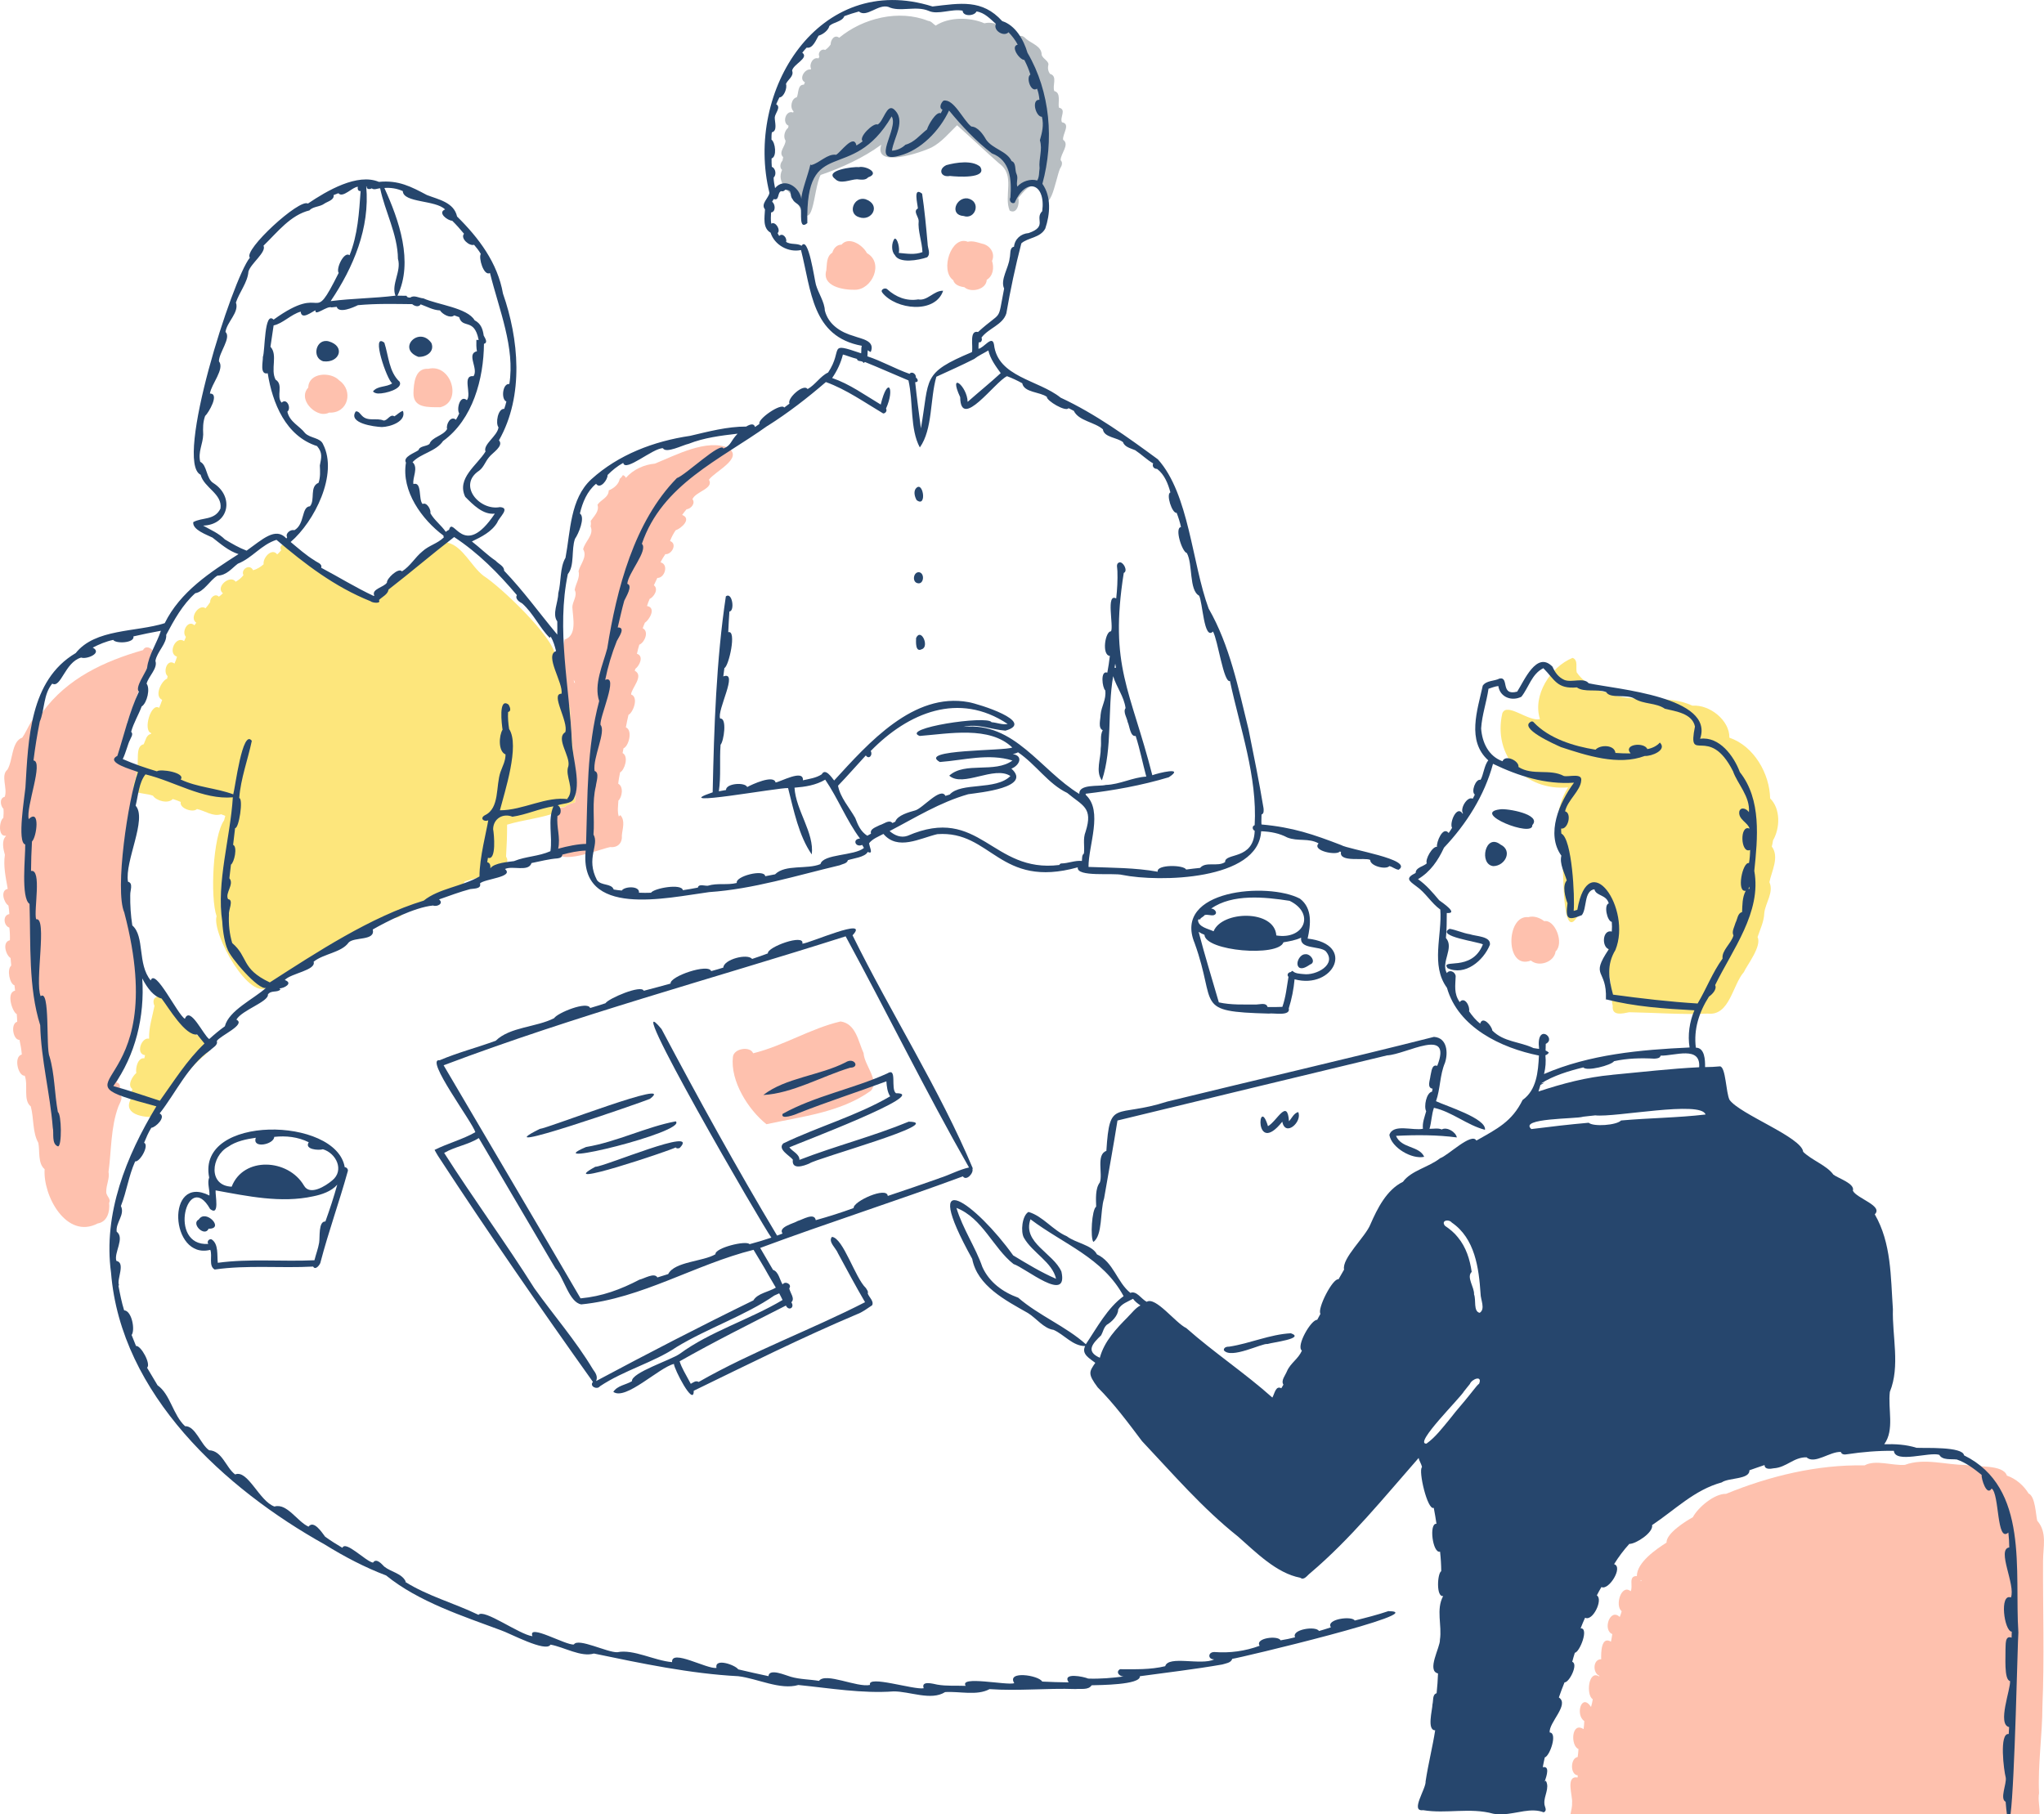 <?xml version="1.0" encoding="UTF-8"?>
<svg id="_レイヤー_2" data-name="レイヤー_2" xmlns="http://www.w3.org/2000/svg" xmlns:xlink="http://www.w3.org/1999/xlink" viewBox="0 0 711.4 631.55">
  <defs>
    <style>
      .cls-1 {
        fill: #fff;
      }

      .cls-2 {
        fill: #26466d;
      }

      .cls-3 {
        fill: none;
      }

      .cls-4 {
        fill: #fde67c;
      }

      .cls-5 {
        fill: #fec1ae;
      }

      .cls-6 {
        fill: #b8bec2;
      }

      .cls-7 {
        fill: url(#_6_dpi_40_5);
      }

      .cls-8 {
        fill: #b9bec2;
      }
    </style>
    <pattern id="_6_dpi_40_5" data-name="6 dpi 40% 5" x="0" y="0" width="48" height="48" patternTransform="translate(-13268.75 -5737.83) scale(.2)" patternUnits="userSpaceOnUse" viewBox="0 0 48 48">
      <g>
        <rect class="cls-3" y="0" width="48" height="48"/>
        <g>
          <path class="cls-8" d="M23.24,52.74c3.24.5,6-2.25,5.5-5.5-.31-2.02-1.96-3.68-3.98-3.99-3.24-.5-6,2.26-5.5,5.5.31,2.02,1.96,3.67,3.98,3.98Z"/>
          <path class="cls-8" d="M47.24,52.74c3.24.5,6-2.25,5.5-5.5-.31-2.02-1.96-3.68-3.98-3.99-3.24-.5-6,2.26-5.5,5.5.31,2.02,1.96,3.67,3.98,3.98Z"/>
          <path class="cls-8" d="M23.24,28.74c3.24.5,6-2.25,5.5-5.5-.31-2.02-1.96-3.67-3.98-3.99-3.24-.5-6,2.26-5.5,5.5.31,2.02,1.96,3.67,3.98,3.98Z"/>
          <path class="cls-8" d="M47.24,28.74c3.24.5,6-2.25,5.5-5.5-.31-2.02-1.96-3.67-3.98-3.99-3.24-.5-6,2.26-5.5,5.5.31,2.02,1.96,3.67,3.98,3.98Z"/>
          <path class="cls-8" d="M35.24,40.74c3.24.5,6-2.25,5.5-5.5-.31-2.02-1.96-3.68-3.98-3.99-3.24-.5-6,2.26-5.5,5.5.31,2.02,1.96,3.67,3.98,3.98Z"/>
          <path class="cls-8" d="M11.24,40.74c3.24.5,6-2.25,5.5-5.5-.31-2.02-1.96-3.68-3.98-3.99-3.24-.5-6,2.26-5.5,5.5.31,2.02,1.96,3.67,3.98,3.98Z"/>
          <path class="cls-8" d="M35.24,16.74c3.24.5,6-2.25,5.5-5.5-.31-2.02-1.96-3.67-3.98-3.99-3.24-.5-6,2.26-5.5,5.5.31,2.02,1.96,3.67,3.98,3.98Z"/>
          <path class="cls-8" d="M11.24,16.74c3.24.5,6-2.25,5.5-5.5-.31-2.02-1.96-3.67-3.98-3.99-3.24-.5-6,2.26-5.5,5.5.31,2.02,1.96,3.67,3.98,3.98Z"/>
        </g>
        <g>
          <path class="cls-8" d="M-.76,52.74c3.24.5,6-2.25,5.5-5.5-.31-2.02-1.96-3.68-3.98-3.99-3.24-.5-6,2.26-5.5,5.5.31,2.02,1.96,3.67,3.98,3.98Z"/>
          <path class="cls-8" d="M-.76,28.74c3.24.5,6-2.25,5.5-5.5-.31-2.02-1.96-3.67-3.98-3.99-3.24-.5-6,2.26-5.5,5.5.31,2.02,1.96,3.67,3.98,3.98Z"/>
        </g>
        <g>
          <path class="cls-8" d="M23.24,4.74c3.24.5,6-2.26,5.5-5.5-.31-2.02-1.96-3.68-3.98-3.99-3.24-.5-6,2.26-5.5,5.5.31,2.02,1.96,3.67,3.98,3.98Z"/>
          <path class="cls-8" d="M47.24,4.74c3.24.5,6-2.26,5.5-5.5-.31-2.02-1.96-3.68-3.98-3.99-3.24-.5-6,2.26-5.5,5.5.31,2.02,1.96,3.67,3.98,3.98Z"/>
        </g>
        <path class="cls-8" d="M-.76,4.74c3.24.5,6-2.26,5.5-5.5-.31-2.02-1.96-3.68-3.98-3.99-3.24-.5-6,2.26-5.5,5.5.31,2.02,1.96,3.67,3.98,3.98Z"/>
      </g>
    </pattern>
  </defs>
  <g id="_レイヤー_1-2" data-name="レイヤー_1">
    <g>
      <path class="cls-1" d="M428.85,577.41c1.74-.15,54.62-12.71,56.71-15.88,5.38-1.91,10.46-4.58,15.09-7.91.24,1.24.74,2.11,1.59,1.95-2.56,4.73-.34,10.18-1.13,15.24.16,2.54-4.75,10.77-.66,11.71-.08,2.34-.24,4.5-.49,6.89-1.55.45-1.08,2.6-1.44,3.85-.02,1.91-2.03,9.05.94,9.05-.89,5.74-2.43,11.77-3.33,17.77.23,2.51-5.52,10.66-.87,10.03,8.02,1.35,16.34-1.01,24.43,1.24.63.12,1.25.18,1.88.2h1.48c4.88-.24,9.78-2.39,14.18-.69.21-.09.35-.2.45-.32.28.35.58.68.89,1.01h171.29c.09-2.4-.62-5.05-.2-7.39-.46-10.13,1.16-20.16,1.17-30.24.72-16.81.13-33.7.22-50.59-.01-4.75,1.53-9.97-2.02-13.98-.52-2.02-.65-8.48-3.01-9.49-1.73-2.8-4.38-5.13-7.55-6.22-.84-2.6-5.11-3.03-9.03-3.26-1.73-1.42-3.68-2.69-5.91-3.79-.45-3.14-13.66-2.45-16.53-2.62-3.66-1.15-7.45-1.36-11.25-1.24,3.66-5.01,1.23-12.23,1.96-18.24,3.65-8.98.78-19.36,1.06-28.78-.79-11.31-.5-22.96-6.31-33.02,3.05-2.96-6.27-5.51-7.62-8.2.82-2.5-5.14-4.34-6.78-5.61-2.34-3.25-7.44-4.94-10.52-7.94-.46-5.06-22.01-13.06-25.62-18.08-1.27-2.46-1.29-11.44-3.32-11.67-1.72.15-3.46.27-5.2.26.04-2.48-.11-6.74-3.21-6.77-.53-4.06.1-8.03,1.52-11.76.89-.02,1.77-.04,2.66-.08,7.61.86,8.58-9.96,12.56-14.47.91-2.15,6.34-9.02,4.75-12.16.9-2.7,2.25-5.43,2.34-8.34.34-3.49,3.4-7.2,1.79-10.78.73-3.76,3.57-8.73.83-12.41.17-.72.34-1.44.43-2.16,2.46-4.22,2.69-10.98-1.01-14.61-.16-8.55-5.59-18.21-14.18-21.13.11-6.06-6.88-11.59-12.86-11.14-2.81-1.32-5.81-1.86-8.91-2.11-9.48-3.28-21.92-4.58-27.22-5.7-.39-.5-.92-.76-1.53-.9-1-.87-1.9-1.83-2.62-2.87-.41-1.66.6-4.31-1.44-5.06-2.31.94-4.48,2.49-6.34,4.42-.25-.43-.47-.88-.68-1.36-5.5-5.7-9.86,4.91-12.29,8.67-6.01,1.62-2.67-5.27-6.14-4.56-1.83.96-4.53.61-5.84,2.47-1.84,8.48-5.7,19.2,1.93,26.02-1.41,1.62-1.72,5.19-2.7,6.77-1.74-.44-3.39,4.22-1.99,5.14-.21.49-.49.95-.73,1.43-1.94-.98-4.53,3.54-3.4,5.06-.04.05-.08.11-.11.17-2.03-3.23-4.69,3.23-3.69,4.91-.35.62-.77,1.21-1.18,1.8-2.04-2.57-4.33,3.28-4.07,4.82-1.57-.27-4.22,4.42-3.54,5.74-.94.91-2.85,1.26-3.58,2.4l-5.45-1.57c-1.17-3.06-18.59-5.81-20.8-7.17-9.55-3.67-16.74-6.17-27.68-7.15-.11-1.15.02-2.28.01-3.46.88-.32.76-1.4.7-2.17-1.51-9.13-3.37-18.29-5.21-27.41-3.56-14.41-6.55-29.34-13.9-42.12-5.82-15.79-6.79-39.88-17.67-51.95-10.46-7.67-21.73-15.84-33.84-21.46-7.69-6.19-21.9-7.15-23.19-18.47-.6-3.52-3.57,1.24-5.41,1.45.02-.77,0-1.54.08-2.25.96.24,1.35-.91.97-1.63,2.44-3.3,7.42-4.42,8.65-8.43,1.41-8.2,3.13-16.29,5.22-24.38,2.26-2.05,6.58-1.85,8.34-5.17,1.03-3.04,1.6-6.53,1.16-9.8,1.67-1.52,2.89-8.48,3.94-11.02.56-.83,1.14-2.11.24-2.95-.07-2.28,3.27-5.48.86-7.11-.3-2.01,2.78-5.54-.41-6.1-.83-1.74,1.72-4.44-1.06-5.1-.36-1.8.81-5.18-1.59-5.76-.8-1.89,1.26-5.2-1.5-5.99-.6-.76-.82-1.78-.66-2.73h-.01c.66-1.7-1.75-2.29-2.24-3.89.03-3.02-3.44-3.88-5.39-5.55-.5-.54-1.41-1.25-2.16-1.01-1.53-2.38-3.56-4.38-6.17-5.2-6.96-7.71-14.61-6.22-24.25-5.09-39.43-12.47-65.53,29.45-56.76,64.87-.25,1.84-3.15,3.83-1.55,5.76-.13,2.72-.88,6.52,1.95,8.11,1.34,4.29,6.2,6.98,10.58,6.04,3.62,14.15,3.78,30.15,21.17,33.33-.29.91-.1,1.7-.23,2.62-12.02-4.07-6.02-1.56-11.5,6.69-2.67,1.2-4.45,4.28-7.14,5.76-1.38-2.08-7.29,3.32-6.3,5.06-.61.48-1.22.94-1.84,1.38-.97-1.79-9.43,4.07-8.62,5.69-.51.36-1.03.72-1.54,1.07-.34-1.3-1.61-1.05-3.07-.15-6.55-.03-13.2,1.75-19.53,3.23-12.66,1.87-24.91,6.54-34.38,15.12-7.41,6.84-7.22,18.06-8.98,27.33-2.04,3.49-1.45,8.42-2.52,12.39,0,3.03-2.22,7.24-.34,9.75.03,1.54.02,3.07,0,4.6-6.69-8.05-11.51-14.89-18.51-22.25.1-1.58-2-2.38-2.92-3.45-2.97-2.01-5.4-4.5-8.29-6.72,3.33-1.62,6.86-3.32,8.84-6.62.54-1.69,4.73-5.1.92-5.34-7.13,1.37-14.88-7.69-7.2-12.71,1.58-1.2,2.15-3.21,3.42-4.67,1.09-1.49,5.24-3.86,3.44-5.87,8.86-15.65,6.86-35.45,1.4-51.07-1.87-10.7-8.41-19.38-15.98-26.84-1.07-4.93-6.47-5.91-10.49-7.47-5.46-2.89-9.89-5.27-16.71-4.58-7.5-3.15-18.09,3.08-24.72,7.55-2.85-1.9-22.6,16.22-20.19,18.82-6.07,7.35-26.42,71.11-17.15,75.57,1.19,4.58,7.66,6.61,6.92,11.77-2.06,4.21-6.34,2.97-9.47,4.72-.38,2.67,4.73,4.4,6.69,5.39,2.78,2.16,5.62,4.68,9.06,5.75-9.88,6.31-20.27,13.08-25.69,24.04-9.99,3.16-24.16,1.84-30.98,10.41-8.84,5.22-12.94,13.8-15.01,23.26-1.36,1.94-2.34,4.43-3.57,6.17-3.77,1.3-3.2,7.9-5.17,11.15-2.46,2.06.15,6.51-.94,9.46-1.95.44-1.5,3.17-.43,4.19.09,1.04.04,2.09-.05,3.14-1.42.94-1.95,6.63.89,6.21,0,.03.02.09.02.13-1.61,1.52-.92,4.6-.37,6.52-.61,3.97.33,7.99.99,11.86-2.65.46-1.42,4.73.24,5.79.18.98.28,1.98.32,2.98-2.4.35-2,4.06,0,4.7.18,1.46.25,2.93.19,4.4-2.83.63-1.36,5.25.23,6.18.1.87.18,1.74.24,2.62-1.62,1.37-.52,6.47,1.13,6.88.08.63.15,1.25.21,1.88-3.25.61-.93,7.48.58,8.15.08.89.12,1.77.15,2.66-2.39.69-1.48,6.35.8,6.32.39,1.74.66,3.25.81,5.1-2.93.62-1.36,7.53,1.01,7.37,1.29,3.13-.64,8.58,2.11,10.68,1.11,4.09.55,9.06,2.63,12.69.57,2.92-.24,7.1,2.19,9.17-.61,8.75,6.82,23.09,16.92,19.55.08.15.21.28.42.34,1.8.58,3.66.95,5.53,1.16-.5,4.95-.49,9.96.2,15,3.4,42.31,39.68,75.27,74.44,94.64,6.75,4.2,14.08,8.02,21.3,10.74,11.28,9.18,26.77,14.16,39.97,19.08,2.85.92,15.72,7.88,17.24,5,4.74.84,10.6,4.45,15.12,3.1,16.64,3.46,33.6,7.03,50.23,7.89,6.67.8,14.63,4.91,20.91,3.06,10.93,1.1,22.3,3.03,33.13,2.23,5.62-.04,13.08,3.35,17.95.24,4.96-.34,11.07,1.36,15.47-1.03,10.1.7,19.91-.38,29.95-.03,1.85-.19,4.45.44,5.59-1.31,2.55-.09,17.09-.09,16.78-3.15,9.56-1.31,19.14-2.42,28.64-4.08,1.23-.39,3.08-.54,3.51-1.97ZM568.75,243.13c-1.97-.13-3.92-.36-5.83-.82,2.03.08,4.35-.03,5.83.82Z"/>
      <g>
        <path class="cls-5" d="M341.91,84.85c-1.56-.45-3.43-1.13-5.08-.69-5.74-2.36-9.79,10.06-5.06,13.37.45,1.69,2.34,2.24,3.87,2.44,2.27,2.06,7.64.85,7.79-2.57,2.27-1.37,2.59-4.27,1.84-6.58,1.17-2.56-.6-5.37-3.36-5.98Z"/>
        <path class="cls-5" d="M301.74,88.13c-1.43-2.83-6.29-6.01-8.87-2.96-1.62-.02-2.76,1.29-3.18,2.79-2.11,1.26-1.84,4-2.1,6.14-1.62,5.58,5.84,6.86,9.96,6.77,6,0,10.19-9.38,4.2-12.75Z"/>
        <path class="cls-5" d="M149.04,128.38c-4.61-.33-5.05,5.07-5.14,8.48-.05,5.24,5.05,4.86,9.32,4.9,7.82-1.85,3.93-15.33-4.18-13.38Z"/>
        <path class="cls-5" d="M112.14,144.07c.81.05,1.68-.05,2.4-.44,6.71.33,8.55-7.73,3.53-11.21-2.94-3.14-10.65-2.78-10.78,2.48-3.26,3.5.92,8.65,4.85,9.17Z"/>
        <path class="cls-5" d="M537.47,320.66c-1.56-1.21-3.6-1.95-5.56-1.41-7.82-.84-8.14,18.55.91,15.11,2.83,2.39,8.14.5,8.59-3.17,3.09-2.87-.22-11.21-3.94-10.54Z"/>
        <path class="cls-5" d="M41.2,385.16c.55-1.35,2.14-3.61,0-4.45.46-1.28,1.26-3.57-.7-3.91,7.88-15.17,9.79-35.78,4.87-51.74-.74-2.87,1.52-7.22-1.97-7.43-1.4-2.95,3.76-9.66-.48-10.14-.43-2.47,3.56-6.6.65-8.5.26-1.91.5-3.82.92-5.7,1.33-1.2,3.9-5.91.28-6.24.13-2.87,1.53-5.77,1.23-8.56.44-1.39,1.56-3.34.32-4.69.47-1.89,2.86-7.17-1-6.35-.36-.18-.77-.3-1.19-.41-.31-1.32-1.8-1.81-2.87-2.39.45-4.13,4.78-9.49,2.98-13.1,2.64-7.65,5.73-15.19,8.24-22.85,2.91-1.37-1.4-5.11-2.7-2.4-13.52,3.84-26.48,9.9-34.93,21.53-3.71.95-5.03,6.01-7.1,8.93-3.77,1.3-3.2,7.9-5.17,11.15-2.46,2.06.15,6.51-.94,9.46-1.95.44-1.5,3.17-.43,4.19.09,1.04.04,2.09-.05,3.14-1.42.94-1.95,6.63.89,6.21,0,.03.02.09.02.13-1.61,1.52-.92,4.6-.37,6.52-.61,3.97.33,7.99.99,11.86-2.65.46-1.42,4.73.24,5.79.18.98.28,1.98.32,2.98-2.4.35-2,4.06,0,4.7.18,1.46.25,2.93.19,4.4-2.83.63-1.36,5.25.23,6.18.1.87.18,1.74.24,2.62-1.62,1.37-.52,6.47,1.13,6.88.08.63.15,1.25.21,1.88-3.25.61-.93,7.48.58,8.15.08.89.12,1.77.15,2.66-2.39.69-1.47,6.35.8,6.32.39,1.74.66,3.25.81,5.1-2.93.62-1.36,7.53,1.01,7.37,1.29,3.13-.64,8.58,2.11,10.68,1.11,4.09.55,9.06,2.63,12.69.57,2.92-.24,7.1,2.19,9.17-.64,9.2,7.59,24.58,18.48,18.88,3.36-.56,4.29-4.13,3.97-7.19.8-1.38-1.14-2.39-1-3.89-.04-2.31,1.26-4.68.79-6.86,1.02-7.43.73-15.48,3.42-22.74Z"/>
        <path class="cls-5" d="M212.31,294.86c2.72.28,4.34-1.4,4.13-4.1.19-2.27,1.27-5.05-.52-7.01-.2.14-.39.28-.56.44-.55-1.79-.22-3.67-.13-5.51,1.3-1.23,1.89-4.85-.06-5.88.13-1.33.4-2.64.65-3.94,1.53-.76,3.13-5.55.87-6.73.1-.56.21-1.12.32-1.67,1.76-.57,3.32-6.25.82-7.28.26-1.46.58-2.91.91-4.35,1.55-.72,3.69-6.1.91-7.09.03-2.11,4.67-6.51,1.26-8.27.08-.23.17-.46.25-.69,1.35-.98,3.07-4.39.52-5.21.23-1.07.5-2.11.82-3.15,1.75-.69,3.55-4.53,1.19-5.74.23-.64.46-1.25.76-1.93,1.53-.93,4.07-5.26.73-5.8.27-.84.56-1.66.91-2.46,1.48-.69,3.24-3.4,1.49-4.77.38-.86.78-1.71,1.19-2.55,2.55.14,4.08-4.7,1.13-5.43.46-1,1.05-1.93,1.66-2.84,2.19.23,4.31-3.62,1.64-4.58.49-1.31,1.16-2.55,1.93-3.72,1.95-.64,5.74-4,2.29-5.36.47-.68.99-1.33,1.53-1.96,1.53-.14,3.2-2.11,2.05-3.52,1.12-2.7,7.57-3.66,5.74-6.77,2.06-2.9,11.94-7.4,6.91-10.93.01-.02.03-.05.04-.08-7.62-3.39-18.45,2.46-25.76,5.4-3.82.36-7.54,2.05-10.1,4.96-.18-.45-.56-.83-1.04-.95-.28.48-.64.95-1.1,1.28-.34,1.93-2.06,3.31-3.82,4.03-.06,2.57-2.71,3.17-3.92,5,.73,2.28-1.22,3.95-2.37,5.66.13.61.12,1.23-.04,1.84,1.33,3.02-1.97,5.22-2.58,7.99,1.55,2.59-.98,5.14-1.61,7.63.62,2.26-.98,4.31-1.34,6.52,1.13,2.17-.93,4.11-.79,6.24.19,3.53,1.69,9.65-2.71,11.05-1.38,6.7-.71,13.54.74,19.99,0,1.35-.03,2.88,1.13,3.45.17,11.13,2.32,22.14,1.76,33.24-1.42.23-2.72.86-3.85,1.74-5.53-.82-1.58,11.47-2.4,14.87.19,5.68,14.95-.4,18.42-1.04ZM199.82,237.52c-.06-.3-.11-.6-.15-.9.23.36.39.77.48,1.2-.09-.11-.2-.21-.33-.3Z"/>
        <path class="cls-5" d="M547.13,627.52c.13,1.17-.27,2.62-.55,4.04h163.3c.09-2.4-.62-5.05-.2-7.39-.46-10.13,1.16-20.17,1.17-30.24.72-16.81.13-33.7.22-50.59-.01-4.75,1.53-9.97-2.02-13.98-.52-2.02-.65-8.48-3.01-9.49-1.73-2.8-4.38-5.13-7.55-6.22-1.28-3.98-10.61-2.89-14.39-3.72-6.95,0-14.36-2.52-21.13-.02-4.43.32-10.23-1.92-14.02.18-16.48-.33-33.16,3.73-48.22,9.91-4.03-.11-9.73,4.69-11.56,8.15-2.12,1.13-9.28,5.54-9.15,8.82-3.46,2.19-10.34,6.87-10.32,11.65-3.15-.1-1.19,3.61-2.17,5.27-3.26-2.67-5.57,5.05-3.12,6.97-.18.68-.4,1.35-.67,2-3.42-3.27-6.02,4.63-2.59,5.95-.12.88-.29,1.77-.47,2.64-3.35-1.99-3.49,3.65-3.39,6.12-2.95-.03-3.01,4.83-.66,5.74-.01.09-.02.17-.02.26-3.82-2.47-4.65,6.53-2.25,7.93-.15.91-.35,1.8-.61,2.68-3.32-5.06-5.55,2.77-2.36,4.9-.02.95-.1,1.88-.23,2.82-4.27-2.76-4.61,5.81-1.78,6.92-.05.96-.14,1.74-.28,2.78-2.54.34-2.72,6.15.02,6.38,0,.25-.02.51-.04.76-4.38-.76-1.62,6.61-1.93,8.79ZM571.31,550.06s-.05.09-.07.14c-.05.08-.11.17-.16.26-.02-.15-.04-.3-.07-.44.1.03.2.04.3.05Z"/>
        <path class="cls-5" d="M300.58,366.62c-1.9-4.16-2.67-10.29-8.03-11.06-10.37,2.41-19.93,8.5-30.42,11.08-1-2.54-6.66-1.77-7.04,1.22-.98,8.45,5.33,18.4,11.66,23.47,12.28-2.68,25.79-4.08,36.29-11.61,3.27-3.48-2.23-8.87-2.47-13.1Z"/>
        <path class="cls-4" d="M616.66,294.68c.17-.72.34-1.44.43-2.16,2.46-4.22,2.69-10.98-1.01-14.61-.16-8.55-5.59-18.21-14.18-21.13.11-6.06-6.88-11.59-12.86-11.14-8.44-3.98-18.7-.94-27.74-3.78-1.1-1.35-3.17-.68-4.6-1.42-3-1.53-6.08-3.68-7.93-6.38-.41-1.66.6-4.31-1.44-5.06-7.71,3.12-14,13.05-11.37,21.3-3.88,1.07-11.47-5.99-13.08-2.03-3.41,14.7,7.75,27.17,22.88,25.81-4.63,7.32-4.54,16.03-2.1,24.01.72,2.52-.37,30.8,5.43,20.8,1.96-2.91,2.38-7.37,5.46-9.66,11.71,4.02,5.7,17.54,4.09,26.28,2.64,4.53,1.62,10.06,2.66,14.65-.39,3.62,3.41,2.66,5.73,2.19,9.12.16,18.23.88,27.36.48,7.61.86,8.58-9.96,12.56-14.47.91-2.15,6.34-9.02,4.75-12.16.9-2.7,2.25-5.43,2.34-8.34.34-3.49,3.4-7.2,1.79-10.78.73-3.76,3.57-8.73.83-12.41Z"/>
        <path class="cls-4" d="M154.38,311.34c0-.21-.04-.43-.15-.65,2.29-1.26,6.44-1.23,7.47-3.81,1.4-.55,2.86-.98,4.35-1.21,1.33.8,3.65-.04,3.13-1.72,2.18-1.36,9.22-2.08,6.95-5.79.26-4.34.37-7.12.36-11.1,5.71-1.72,11.5-2.17,17.06-4.21.23-1.34.91-2.26,2.75-1.81,1.13-.87,2.43-1.51,3.85-1.74.55-11.1-1.58-22.11-1.76-33.24-1.7-.85-.86-3.61-1.27-5.19-1.63-3.65-1.14-8.25-1.35-12.23-.64-.64-1.77-.79-2.45-.25-.02-.07-.05-.14-.07-.21-.74-6.57-18.87-23.85-24.97-27.75-4.29-3.3-7.19-10.23-12.39-11.51-1.48-1.64-3.11,1.08-4.23,2.04-1.52.11-3.38,1.35-4.01,2.75-1.06.56-2.8,1.17-2.28,2.62-1.96,2.85-6.6,3.16-7.97,6.32-1.36.97-4.56,1.7-2.98,3.73-.7.61-1.63,1.23-2.47,1.91-11.69-3.62-22.4-10.18-31.53-18.35-1.22-1.25-3.59-.17-2.55,1.59-.47.47-.86,1.06-1.4,1.45-1.82-2.43-5.07,1.17-4.72,3.44-1.06.94-2.29,1.71-3.66,2.08-1.16-2.42-4.39-.28-3.36,1.72-.72.93-1.67,1.69-2.7,2.28-1.87-2.63-7.21,1.82-4.45,4.01-.44.44-.89.86-1.43,1.18-1.25-1.29-3.14.39-2.99,1.88-.48.78-1.04,1.49-1.63,2.16-2.29-1.64-5.77,3.34-3.23,5.03-.19.31-.41.61-.65.89-2.22-2.07-4.6,2.29-2.95,4.05-.18.5-.4.98-.63,1.47-2.91-2.08-5.88,4.34-2.46,5.42-.26.81-.51,1.64-.88,2.4-2.54-1.85-4.1,2.84-2.4,4.38-.05.3-.11.6-.17.89-1.83.52-4.7,6.01-1.72,7.36-.31.94-.67,1.86-1.06,2.78-2.86-1.98-5.71,8-2.77,8.77-.02.11-.04.21-.06.32-1.62.23-1.92,2.33-2.53,3.57-3.3.7-1.26,6.66-2.61,9.16.4,1.88-.72,3.75-1.09,5.58.47.49.6,1.09.56,1.71,1.96.81,4.31.74,6.35,1.46,1.18,1.81,5.28,2.94,6.91,1.16.94.3,1.87.62,2.77,1.02-.58,2.28,4.38,3.86,5.64,2.46,2.8.6,5.49,2.75,8.42,1.83.48.18.96.37,1.44.56-.14.53-.27,1.06-.42,1.56-3.89,5.4-4.89,26.73-2.61,33.38-1.79,5.89,11.72,30.45,18.25,24.41,5.31-1.18,8.85-6.77,13.47-9.1,1.83-1.56,5.39-1.05,6.26-3.52,1.13-.7,2.31-1.31,3.49-1.92,1.84.59,4.69-1.25,5.24-3.01,2.6-2.93,12.5-2.56,11.62-5.95.55-.28,1.1-.58,1.68-.82,1.54,1.17,5.18.26,4.97-2,2.27-1.85,6.4-.83,7.96-3.12,1.75-1.24,5.62-.08,6.08-2.57ZM196.74,240.84c-.18,1.13-.21,2.41.5,3.37.43,6.54-.3,13.63,2.22,19.69-.4,3.66.33,7.3.15,10.96-.07-.26-.18-.51-.38-.72-1.17-11.23-2.39-22.61-3.6-33.82.23.3.58.5,1.11.51ZM193.81,231c1.72,1.07,1.04,2.8,1.22,4.47-.22-1.51-1.17-2.94-1.22-4.47Z"/>
        <path class="cls-6" d="M368.91,58.72c.56-.83,1.14-2.11.24-2.95-.07-2.28,3.27-5.48.86-7.11-.3-2.01,2.78-5.54-.41-6.1-.83-1.74,1.72-4.44-1.06-5.1-.36-1.8.81-5.18-1.59-5.76-.8-1.89,1.26-5.2-1.5-5.99-.6-.76-.82-1.78-.66-2.73h-.01c.66-1.7-1.75-2.29-2.24-3.89.03-3.02-3.44-3.88-5.39-5.55-.59-.64-1.74-1.51-2.54-.8-3.71-1.9-7.65-5.72-11.99-4.63-5-2.18-12.33-2.26-16.96.8-.87-.54-1.52-1.58-2.61-1.64-10.19-4.05-22.67-1-30.98,5.87-1.65-1.28-2.99.78-2.97,2.33-.49.76-1.15,1.41-1.9,1.92-1.36-.61-2.69,1.05-2.03,2.25-.02.08-.05.17-.08.24,0-.01-.15.35-.23.47-1.84-.65-3.35,1.98-2.57,3.57-.05.09-.11.18-.17.27-1.99-.34-4.27,3.25-1.97,4.46-.11.27-.23.55-.35.82-2.28-.03-1.78,2.94-2.48,4.39-1.86.34-2.52,3.65-1.12,4.9-.05.14-.1.27-.15.41-2.56-1-3.96,3.6-1.6,4.59-.04.24-.1.49-.15.73-1.18.91-1.79,3.15-.9,4.44.04,1.98-2.63,4.02-.82,5.78-.06.42-.14.83-.24,1.23-.77.78-1.11,2.41-.14,3.2-2.03,4.43,2.26,7.31,4.92,10.51,6.15,14.34,5.8-3.74,8.49-8.75,7.23-2.46,14.88-5.95,21.11-10.53-2.79,8.47,14.17,2.63,17.64.89,3.44-1.86,5.95-4.95,8.75-7.66,4.92,4.38,9.7,8.94,14.65,13.31,5.75,4.09,1.49,11.23,3.65,16.4,2.51,1.44,3.55-2.47,2.99-4.43,1.94-2.04,4.11-5.72,7.32-3.46,3.51,11.99,5.56-2.77,7.2-6.72Z"/>
        <path class="cls-4" d="M71.34,367.17c4.82-3.3-1.86-5.89-4.26-7.96-3.59-3.07-6.86-6.34-9.39-10.29.45-2.05-1.94-4.3-3.16-1.86-1.4.4-1.24,2.06-.76,3.07-.74,3.78-2.02,7.56-1.88,11.44-2.6-.69-4.83,5.3-1.41,5.72-.07.36-.15.73-.25,1.1-2.2-.34-3.12,3.21-2.8,5.13-1.13.87-3.33,4.22-1.36,5.55-.32,1.23-.73,2.47-.68,3.76-2.5,5.13,4.72,6.23,8.3,5.94,5.15-6.89,10.52-15.63,17.66-21.58Z"/>
        <path class="cls-7" d="M207.51,494.72c2.34-.69,5.27-2.66,7.1-3.52,1.79-.13,4.55-.92,5.11-2.82,2.82-2.43,10.62-2.07,11.2-5.41,2.13-2.4,11.71-3.49,10.35-6.61,2.47-2.42,11.24-1.66,10.22-5.68,2.21-2.18,10.24-1.42,9.34-5.09,2.24-2.29,10.19-2.55,9.75-6.18,2.77-2.51,6.79-2.12,9.05-4.35,4.2.37,6.69-3.83,2.16-6.01-2.83-6.11-6.28-11.78-10.57-17.26.14-1.13-1.04-2.24-2.16-2.11-5.93-10.98-3.37-6.03-13.28-2.82-1.74-.81-7.8,1.62-7.94,3.73-.93.34-1.88.66-2.85.91-.58-2.87-6.87-.17-6.82,1.97-1.45.65-2.94,1.22-4.45,1.73-.97-2.59-5.56.44-6.45,1.88-1.14.54-2.34,1.02-3.52,1.51-1.68-2.12-7.81,1.64-7.99,3.93-.53.3-1.09.57-1.66.8-.55-3.77-5.12.19-7.01.88-.94-1.44-1.69-3.2-2.95-4.37-1.86-1.98-1.82-7.49-5.11-7.16-2.73-2.85-3.62-9.42-7.44-10.26-2.54-2.15-5.42-16.03-8.95-12.41-3-4.66-4.56-11.84-11.59-10.15-2.04-2.01-3.59.48-2.62,2.04-5.39,3.02-11.5,5.28-16.65,8.62-.7.39-2.12.71-3.21,1.21,6.08,4.63,9.43,11.42,13.67,17.66-5.25,1.17,3.91,9.92,6.65,9.63,2.16,2.73,4.1,5.64,5.79,8.69-5.8-.67-.4,6.22,2.61,6.35,1.5,1.77,2.92,3.6,4.24,5.51-2.77,1.84,3.07,7.82,5.38,7.38,1.62,2.02,3.14,4.12,4.48,6.33-1.69,1.69,2.38,6.36,4.32,6,1.31,1.38,2.55,2.83,3.74,4.32-1.35,4.63,5.78,7.39,7.36,11.43.24-.11.48-.23.72-.33Z"/>
      </g>
      <g>
        <path class="cls-2" d="M543.19,260.03c9.01,2.96,20.06,6.58,29.27,3.11,2.25.18,7.92-2.03,5.24-4.67-1,1.19-2.77,2.02-4.34,2.28-1.15-2.58-8.59-1.68-5.83,1.51-1.81,0-3.45-.02-5.29-.17-.32-2.92-5.34-2.92-6.92-1.13-7.55-1.2-16.11-3.84-21.46-9.46-.17-.29-.52-.41-.85-.37-4.94,2.25,8.3,8.04,10.18,8.89Z"/>
        <path class="cls-2" d="M430.78,534.77c6.3,5.53,13.49,12.87,21.78,14.43,1.31,1.04,2.44-.86,3.42-1.58,14.11-11.96,25.62-26.28,37.77-40.12.19,1.07,1.02,2.13,1.16,3.23-1.35,1,1.89,15.15,4.1,14.14.33,1.84.7,3.69.94,5.55-2.68-.33-1.35,10.42,1.25,9.7.25,2.24.39,4.51.41,6.79-1.36.75-1.82,9.12.67,8.65-2.56,4.73-.34,10.18-1.13,15.24.16,2.54-4.75,10.77-.66,11.71-.08,2.34-.24,4.5-.49,6.89-1.55.45-1.08,2.6-1.44,3.85-.02,1.91-2.03,9.05.94,9.05-.89,5.74-2.43,11.77-3.33,17.77.23,2.51-5.52,10.66-.87,10.03,8.02,1.35,16.34-1.01,24.43,1.24.63.12,1.25.18,1.88.2h1.48c4.88-.24,9.78-2.39,14.18-.69,1.44-.65.21-1.98.24-3.1-.2-2.63,1.94-5.36.51-7.88-.14.08-.27.18-.39.27.76-2.23,1.78-5.5-.68-4.99.18-1.15.46-2.27.7-3.41,1.75-.48,4.53-8.53,1.72-8.68-.43-3.41,6.98-9.72,3.18-12.19.62-1.77,1.25-3.52,1.97-5.25,1.66.08,4.89-6.41,2.68-7.16.29-1.05.57-2.11.91-3.14,1.72-.24,5.03-8.72,2.01-8.51.48-1.25,1-2.49,1.56-3.7,2.64,1.42,6.37-6.35,4.09-7.77.49-1,1.04-1.96,1.6-2.91,2.51,1.32,7.7-6.97,4.4-7.96,1.54-2.5,3.32-4.87,5.3-7.05,2.29.04,8.46-3.99,7.93-6.55,8.11-5.42,14.71-12.24,24.24-14.86,2.37-1.7,9.77-.95,9.63-4.22,1.76-.6,3.5-1.25,5.27-1.82.04,1.62,2.03,1.35,3.14,1.13,4.52-.27,6.97-3.92,11.49-3.82,2.77,2.58,8.28-2.16,11.94-1.86.25.94,1.35.95,2.14.79,5.4-.81,10.83-1.26,16.3-1.2.4,4.52,12.39.27,15.82,1.41,1.04,1.96,4.17,1.38,6.09,1.62,3.26,1.12,5.95,3.21,8.63,5.35-.15,1.32,1.76,7.61,3.49,4.75,2.77,1.92,1.65,19.03,5.82,15.32.2,1.72.29,3.46.31,5.19-4.5.62,2.28,13.04.58,17.42-4.08-1.56-2.36,11.77.29,11.9,0,.7-.04,1.39-.06,2.09-2.43-.96-2,2.67-2.12,4.12.1,1.99-.61,10.64,1.58,10.96.31,2.66-4.58,15.14-.32,16.04-.04.81-.09,1.62-.14,2.42-3.39-.48-1.68,12.84-1.04,15.13.4,2.15-2.17,7.42-.03,8.45.15,1.87.29,3.3.44,4.37h1.26c1.49-11.41,2.45-60.05,2.73-63.28-1.41-21.25,3.91-50.42-18.91-61.68-.45-3.14-13.66-2.45-16.53-2.62-3.66-1.15-7.45-1.36-11.25-1.24,3.66-5.01,1.23-12.23,1.96-18.24,3.65-8.98.78-19.36,1.06-28.78-.79-11.31-.5-22.96-6.31-33.02,3.05-2.96-6.27-5.51-7.62-8.2.82-2.5-5.14-4.34-6.78-5.61-2.34-3.25-7.44-4.94-10.52-7.94-.46-5.06-22.01-13.06-25.62-18.08-1.27-2.46-1.29-11.44-3.32-11.67-1.72.15-3.46.27-5.2.26.04-2.48-.11-6.74-3.21-6.77-.83-6.33,1.16-12.47,4.57-17.78,1.12-.75,2.86-2.56,2.14-3.99,6.02-12.35,16.23-25.36,13.63-39.76,1.17-11.39,2.54-24.82-5.02-34.37-2.05-5.56-7.12-12.54-13.84-11.62,5.07-14.59-29.01-17.24-38.77-19.31-1.68-2.15-5.92-.12-8.49-1.18-2.06-.94-3.22-2.55-4.11-4.59-5.5-5.7-9.86,4.91-12.29,8.67-6.01,1.62-2.67-5.27-6.14-4.56-1.83.96-4.53.61-5.84,2.47-1.84,8.48-5.7,19.2,1.93,26.02-1.41,1.62-1.72,5.19-2.7,6.77-1.74-.44-3.39,4.22-1.99,5.14-.21.49-.49.95-.73,1.43-1.94-.98-4.53,3.54-3.4,5.06-.04.05-.08.11-.11.17-2.03-3.23-4.69,3.23-3.69,4.91-.35.62-.77,1.21-1.18,1.8-2.04-2.57-4.33,3.28-4.07,4.82-1.57-.27-4.22,4.42-3.54,5.74-1.16,1.13-3.86,1.38-3.88,3.35-3.67,1.81-2.41,2.67.21,4.62,3.26,2.25,5.21,5.86,8.37,8.12.69,8.96-3.44,19.38,2.32,27.24,3.94,13.82,18.83,20.94,32.01,23.58-.27,5.75-.84,12.01-5.69,15.47-3.71,7.55-8.85,10.02-16.08,14.13-1.6-3-9.92,5.25-12.61,6.13-3.89,3.12-10.11,4.3-12.95,8.22-5.69,2.8-8.89,9.25-11.32,14.8-1.7,4.36-10.01,11.79-9.17,15.76-.64,1.12-1.29,2.24-1.93,3.36-2.04-.43-7.5,10.3-6.29,12.03-.38.7-.76,1.39-1.13,2.09-2.13-.13-7.47,9.19-5.33,10.7-1.25,2.97-3.91,4.24-5.21,7.22-.53,1.4-2.17,3.19-1.22,4.65-.24.43-.48.85-.73,1.26-1.97-1.09-2.36,1.97-3.12,3.23-9.5-8.49-20.25-15.6-29.95-24.18-3.76-1.77-10.68-11.1-13.78-9.15-1.84-.92-3.57-4.01-5.68-3.1-4.67-3.74-5.89-10.77-11.64-13.42-1.69-3.29-7.41-3.93-10.46-6.28-4.84-2.04-8.39-7.07-13.37-8.48-2.23,1.27-2.79,6.91-1.57,9.02,2.98,5.21,9.87,8.45,11.17,14.25-5.14-2.21-10.12-5.24-14.93-8.15-12.75-17.84-33.2-32.94-14.25,1.22,1.78,9.39,11.57,14.41,19.38,18.84,2.9,1.78,5.57,5.44,8.92,5.86,3.75,1.66,6.68,5.66,11,5.64-1.41,2.83,1.66,4.36,3.53,5.84-2.08,3.08-2.74,3.75.83,8.53,5.73,5.74,10.55,12.24,15.42,18.71,10.85,11.51,21.01,23.35,33.34,33.16ZM608.89,309.4c-.14,0-.27,0-.4.02.17-.25.27-.54.4-.81v.79ZM515.5,253.55c.27-4.6,1.9-9.17,2.56-13.8,1.14-.36,2.23-.82,3.42-.95.57,3.92,4.71,5.42,8.03,3.73,2.57-3.24,3.61-7.97,7.64-9.94,3.97,3.97,4.69,7.31,11.67,6.69,2.5,1.84,7.05.44,10.21,1.63,1.34,2.42,7.07.59,9.8,2.26,3.3,2.07,7.46,1.36,10.62,3.54,3.71.9,9.51,1.6,10.47,6.18-2.76,13.72,4.8-1.16,13.25,15.58,1.5,4.35,6.01,8.78,5.53,14.25-.7-1.12-2.69-2.04-3.32-.37-.57,2.88,3.01,3.95,3.55,6.1-3.54-1.64-3.18,8.92.19,7.41-.02,1.53-.13,3.07-.4,4.57-2.25-.53-4.45,10.35-1.13,9.64-1.25,2.38-1.15,5-1.27,7.43-1.56.33-1.62,2.51-2.28,3.71-.35,1.38-1.43,3.04-.72,4.41-.74,2.78-4.16,5.22-3.79,8.05-3.54,4.91-5.59,10.44-8.68,15.64-9.55-.57-19.62-1.75-29.44-3.08-1.48-5.48-2.32-10.37.83-15.55,5.81-14.33-9.36-36.46-13.26-13.98-.42.14-.85.27-1.27.38.44-4.68-.54-25.16-4.29-26.91-.05-.58-.1-1.17-.08-1.75,2.43.38,3.81-5.37,1.38-6.01.85-3.88,5.38-7.16,5.61-10.69.46-2.76-4.38-1.19-6.04-1.6-4.91-2.65-10.83.01-15.79-3.14.29-2.16-4.6-4.44-5.56-2-4.84-1.73-7.1-6.5-7.44-11.42ZM533.63,364.79c-4.71-2.23-10.29-2.07-14.24-6.07-.15-1.58-3.35-5.33-4.23-2.39-1.51-1.21-2.78-2.72-3.86-4.32.4-1.68-1.53-5.32-3.27-3.19-2.1-3.05-1.49-5.76-1.39-9.1-.23-1.47-2.11-2.35-3.08-.99-2.18-3.85,2.69-8.78-.32-12.23.29-2.89.29-5.79.3-8.69,4.27.3-1.42-3.52-2.64-4.43-2.24-2.67-4.47-5.33-7.38-7.35,4.31-2.55,7.01-6.52,9.05-10.96,7.8-8.26,14.09-18.16,17.06-29.19,8.82,4.24,18.29,7.27,28.19,6.56-5.09,6.87-9.87,17.81-4.4,25.41-.71,2.84,1.1,5.97,1.88,8.62-1.62,1.86-.55,5.78.26,7.97-.71,5.29-.11,6.23,4.98,4.11,1.84-2.28.69-8.55,4.38-8.99.56,2.39,4.15,1.77,5,4.9-1.78.49-.61,6.17,1.05,6.44.1,1.12.09,2.24,0,3.36-3.23-.79-3.63,5.23-1.03,6.16-6.7,9.96-.61,6.58-1.01,17.34-.05.06-.1.13-.13.2.07-.03.14-.06.2-.09,9.89,2.53,20.36,3.26,30.73,3.81-1.71,3.9-2.4,8.7-1.68,12.94-17.08.78-34.83,2.38-50.67,9.24.58-2.25.7-4.3.49-6.54.49-.17.92-.46,1.2-.93-.35-.3-.73-.53-1.14-.71.04-.77.04-1.54.06-2.32,3.95-1.93-3.46-7.59-2.32,1.75-.69-.1-1.38-.17-2.05-.3ZM536.14,377.65c.44-.27.89-.52,1.35-.75-.39.08-.78.16-1.16.25,4.35-2.75,9.66-4.36,14.74-5.6,1.08,1.49,9.73-.71,10.69-2.16,4.67-1.02,9.26-1.14,13.97-.88.81-.05,2.02-.08,2.24-1.05,4.88.11,13.99-3.56,13.41,4.04-10.09.49-20.21,1.7-30.29,2.63,0,0,0,.01,0,.02-8.89.78-17.38,3.07-25.64,5.79.24-.75.44-1.54.69-2.28ZM550.88,388.73h-.02c.83-.09,1.66-.2,2.49-.28h-.07c.08,0,.16-.02.24-.02-.05,0-.1.01-.15.02.67-.07,1.35-.15,2.02-.22-.05,0-.1.01-.14.02,6.81.8,36.79-5.25,38.35-.3-9.66,1.14-19.55,1.2-29.4,2.08-1.57,1.67-9.62,2.25-11.28.79-6.66.58-13.35,1.36-19.94,2.2-4.5-3.85,15.49-3.51,17.9-4.27ZM505.28,425.56c8.09,5.53,9.43,15.89,10.02,24.76-.02,2.02,1.77,5.34-.3,6.66-2.29-.46-1.19-4.58-1.97-6.41.18-2.45-2.75-6.02-.82-7.83-.61-4.33-1.97-8.65-4.81-12.05,0,0,.01.01.02.02-1.25-1.61-2.83-2.89-4.5-4.01-1.51-1.87,1.27-2.47,2.37-1.13ZM509.59,484.23s-.01.02-.02.04c.02-.05.05-.09.09-.11h0c.34-.45.7-.86,1.03-1.3h0c.27-.35.58-.71.87-1.07.72-1.82,4.47-3.18,3.24-.14-.53.41-.94.93-1.37,1.46.01-.01.02-.02.03-.03-.29.36-.58.72-.88,1.09,0,0,.02-.02.03-.02-.02.02-.04.04-.05.05h0s0,0,0,.01c0-.01-.03.03-.04.04h0c-.37.49-.77.96-1.15,1.44h0c-2.06,2.62-4.33,5.07-6.35,7.72-.26.28-.51.64-.76.94.04-.04.07-.08.1-.12-2.41,2.9-4.8,6.08-7.87,8.27-.02,0-.03.01-.04.02-4.59.18,11.94-16.02,13.14-18.29ZM377.91,467.91c-6.88-6.19-16.33-9.97-23.53-16.19-5.29-1.91-10.07-5.33-12.48-10.71-2.31-6.73-6.86-13.35-9.02-20.55,9.06,3.51,12.81,14.02,19.87,19.54,4.04,1.27,19.18,13.99,16.67,2.64-2.81-6.46-13.68-10.06-10.77-18.22,11.63,8.76,25.15,13.37,32.41,26.76-5.64,4.09-9.26,10.98-13.14,16.73ZM392.59,458.38c-4.1,4.14-8.24,8.48-9.81,14.25-5.1-2.28-2.42-5.02.47-7.83.7-1.26.82-2.56,1.94-3.64,1.69-.94,4.02-3.26,3.98-5.34,1.12-2.03,3.29-2.67,5.17-3.72.66.92,1.6,1.65,2.59,2.31-1.71.84-3.06,2.71-4.36,3.97Z"/>
        <path class="cls-2" d="M522.12,281.72c-10.4,1.24,11.64,10.03,11.18,5.51,3.47-3.76-8.86-5.9-11.18-5.51Z"/>
        <path class="cls-2" d="M522.25,293.99c-5.37-4.18-7.6,6.99-2.5,7.5,4.18-.08,6.78-5.43,2.5-7.5Z"/>
        <path class="cls-2" d="M511.52,325.19c-2.38-.38-4.66-1.49-6.99-1.88-5.03,2.59,10.27,4.56,11.58,5.42-3.87,9.83-14.94,4.72-12.3,8.28,6.08,2.81,12.51-2.59,14.74-8.14.44-3.02-5-2.93-7.03-3.69Z"/>
        <path class="cls-2" d="M499.12,360.92c-30.55,7.74-62,14.97-92.87,22.53-18.25,5.88-20.01-1.26-21.19,17.17-3.63,1.25-1.19,8.04-2.26,10.96-1.66,2.15-1.35,5.91-1.29,8.43-1.53,1.06-2.07,10.82-.98,12.29,3.29-2.21,2.32-10.88,3.74-15.15,1.54-9.01,3.29-18.39,4.66-27.11,30.8-7.52,62.65-15.14,93.81-22.67,6.73-.32,22.91-10.24,17.48,3.64-2-.67-1.99,2.22-2.36,3.48-.1,1.37-1.35,4.2.74,4.47-.07.35-.14.69-.2,1.04-1.99.36-2.9,5.22-2.03,6.81-.55,2.02-1.39,4.03-1.13,6.1-3.39.77-10.42-1.91-11.68,2.15.74,4.42,7.81,8.57,12.12,7.61-1.76-3.91-7.92-2.82-9.81-7.29,7.1-.37,14.39-.35,21.17.55-.34-1.93-3.52-3.8-5.26-2.77-1.18-.57-2.91-.2-4.26-.23.73-2.4.71-4.95,1.55-7.32,6.31,1.41,11.57,6.07,17.76,7.66,0,0,0,0,0,0,0,.01,0,.02,0,.03.65-3.98-13.54-8.29-17.04-9.99,1.56-4.39,1.28-9.04,3.13-13.39,1.13-3.41.8-8.65-3.8-8.99Z"/>
        <path class="cls-2" d="M425.94,470c2.44,3.24,13.4-2.54,15.23-2.17,1.6-.55,13.27-1.9,8.11-3.73-7.31.38-14.19,3.54-21.41,4.65-.85,0-1.97.18-1.92,1.25Z"/>
        <path class="cls-2" d="M451.83,387.09c-1.57.45-2.19,2.11-3.21,3.21-.55-8.19-4.23.05-7.31,1.71-3.41-11.38-5.01,10.96,4.98-1.56,1.07,5.48,7.07-.02,5.54-3.36Z"/>
        <path class="cls-2" d="M302.15,61.73c4.35-1.49-.9-4.13-3.26-3.54-1.98-.26-12.26,1.16-8.22,4.1,1.79,1.99,5.22.19,7.59.11,1.24.11,2.93.47,3.9-.67Z"/>
        <path class="cls-2" d="M330.6,61.25c2.37.27,13.29,1.07,10.52-3.24-2.76-2.33-8.34-1.47-11.73-.54-3.01,1.39-1.96,4.4,1.21,3.78Z"/>
        <path class="cls-2" d="M301.17,69.32c-3.99-1.04-6.34,5.05-2.16,6.29,4.45,1.59,7.84-4.37,2.16-6.29Z"/>
        <path class="cls-2" d="M307.06,101.85c4.72,5.99,18.43,7.51,21.19-.64-3.18-.14-5.45,3.63-8.67,3.01-4.01.67-7.76-.77-10.83-3.58-.94-.72-2.69.46-1.47,1.37-.08-.04-.16-.09-.22-.16Z"/>
        <path class="cls-2" d="M336.74,69.05c-4.05-.44-6.37,5.81-1.36,6.14,4.14,1.41,6.3-5.13,1.36-6.14Z"/>
        <path class="cls-2" d="M311.44,88.76c1.47,3.05,8.22,1.85,11.24.8,1.37-1.23.16-3.19.17-4.75-.51-5.76-1.05-11.59-1.91-17.39-3.27-2.6-1.56,3.55-1.48,5.15-1.78.91.27,2.92.28,4.31-.37,3.37,1.18,7.26,1.31,10.88-2.74,1.01-5.41.53-8.24.27.41-1.38-.37-5.18-1.46-4.96-1.11,1.43-1.18,4.41.08,5.68Z"/>
        <path class="cls-2" d="M114.42,118.82c-4.52-1.18-6.04,5.83-1.87,6.95,5.58.68,7.85-5.21,1.87-6.95Z"/>
        <path class="cls-2" d="M145.58,124.21c2.73.18,5.81-1.8,4.56-4.82-4.24-6.01-12.12,1.92-4.56,4.82Z"/>
        <path class="cls-2" d="M131.53,136.98c2.68.1,8.82-1.7,7.56-4.09-3.74-3.47-3.83-9.02-5.32-13.6-4.85-3.79.94,13.08,2.74,14.14-2.04,1.45-5.09.74-6.7,2.84.43.47,1.06.65,1.73.71Z"/>
        <path class="cls-2" d="M140.24,143.04c-1.04.24-1.99,1.31-2.97,1.89-1.53-.97-2.32,1.52-3.77,1.45-2.33-1.02-5.46.46-7.47-1.63-.67-.6-1.16-1.69-2.21-1.54-2.8,4.12,6.35,5.33,9.07,5.44,2.84-.04,8.63-1.92,7.36-5.61Z"/>
        <path class="cls-2" d="M319.03,174.09c3.79,2.88,2.19-7.45-.4-3.87-.67,1.11-.26,2.75.4,3.87Z"/>
        <path class="cls-2" d="M319.34,203c2.2.58,2.63-3.44.55-3.82-2.01-.14-2.53,3.38-.55,3.82Z"/>
        <path class="cls-2" d="M318.84,222.08c-.04,1.31-.31,5.11,1.97,3.91,2.78-.83-.23-7.63-1.97-3.91Z"/>
        <path class="cls-2" d="M483.28,560.8c-3.86,1.31-7.82,2.32-11.78,3.29-.95-1.72-10.18-.49-8.28,2.36-1.38.47-2.76.91-4.16,1.29-1.03-1.87-9.69-.55-8.31,2.19-1.66.43-3.35.79-5.05,1.05-.87-1.79-9.03-.82-7.29,1.9-5.06,1.87-10.37,2.59-15.71,2.18-2.28-.07-2.48,2.54-.11,2.56-4.5,2.22-15.94-1.48-17.05,2.37-5.25,1.27-10.53,1.05-15.73,1.05-1.73,1.02.01,2.75,1.5,2.5-4.16.54-8.35.91-12.57.76-1.5-.66-9.14-2.28-6.81,1.32-3.07-.03-6.13-.13-9.19-.28-1.24-2.22-12.5-3.91-9.73.57-2.65.84-19.26-2.75-16.91.92-3.28-.13-6.65.14-9.89-.43-1.4-.28-5.73-1.52-4.72,1.26-3.36.66-19.75-4.71-18.69-1.15-4.54.99-15.49-4.51-17.75-1.41-3.26-.55-6.7-.51-9.85-1.44-1.68-.44-7.5-3.11-7.74-.21-3.51-.75-7.03-1.52-10.52-2.36-1.03-1.54-8.34-4.11-7.57-.51-3.29.53-15.8-6.73-15.46-2.01-6.14-.5-13.46-4.6-19.04-3.45-3.4.19-13.68-5.12-15.13-2.7-2.69.44-16.25-7.53-14.42-2.87-4.54-.54-16.98-9.73-18.79-7.44-8.37-4.06-17.65-6.53-25.52-11.49.07-.03.14-.04.21-.07-1.33-2.89-5.14-3.35-7.48-5.23-.92-.94-2.78-3.12-3.92-1.38-2.62-.49-9.53-7.82-10.65-5.16-2.06-1.2-4.07-2.48-6.01-3.87-1.08-1.41-3.95-5.93-5.78-3.5-3.87-1.71-7.51-8.29-11.85-7-5.31-1.86-9.28-12.97-13.69-11.17-3.21-2.37-4.49-8.24-9.04-8.42-2.9-1.87-4.78-8.53-8.39-8.38-4.27-3.96-5.07-11.04-9.58-14.24-1.2-2.05-2.41-4.09-3.64-6.11,1.45-1.26-2.17-7.84-3.85-7.57-.53-1.28-1.03-2.52-1.53-3.82,1.3-1.75.06-8.47-2.61-8.59-.86-2.75-1.43-5.67-1.98-8.57.08-.05.15-.11.19-.21-.88-1.93,2.42-7.78-.91-8.43-.92-2.86,3.03-7.94.11-10.16-.42-3.13,2.97-5.92,1.47-8.93,2.06-5.25,2.67-10.43,4.96-15.54,1.64.28,4.99-5.56,3.12-6.5.73-1.77,1.47-3.57,2.5-5.19,1.57-.16,5.3-3.83,2.9-5,5.76-7.36,9.87-16.66,17.64-22.03,0,0,0,0,0,0,.86-.92,2.73-1.7,2.26-3.18,1.08-1.85,10.33-5.73,6.81-7.44,1.93-3.36,11.32-6.24,10.98-8.79,1.19-1.57,3.16-.51,4.37-1.71-.12-.12-.24-.25-.36-.37,1.75-.08,4.86-1.84,1.86-2.93,2.13-2.35,11.01-3.38,10.03-6.36,3.48-2.83,9.73-3.17,12.19-6.69,1.99-2.05,9.38-.48,8.39-4.53,4.48-2.58,14.53-7.75,20.99-8.35,1.44.56,3.85-.73,2.08-2.12,3.6-1.26,7.17-2.61,10.87-3.6,1.22-.21,3.99-.02,3.38-1.97,1.61-1.62,12.06-2.17,8.7-5.02,2.65-1.27,8.2,1.14,9.24-2.07,3.02-.59,5.99-1.41,9.07-1.63,0,0,0,0,0,0,.79-.11,1.65-.39,1.64-1.3,2.66-.71,5.38-1.33,8.14-1.41-2.35,23.65,28.18,16.43,42.98,14.45,15.36-1.04,30.44-5.78,45.41-9.33.97-.47,2.58-.57,2.87-1.78,1.75-.62,5.98-1.02,6.91-2.88,2.08,1.02.63-1.55.47-3.02,1.19-1.56,3.39-2.37,4.99-3.24,5.03,5.91,12.64,1.53,18.74.08,18.93-1.38,21.5,19.16,48.9,11.55-.51,3.51,12.33,1.84,15.51,2.64,12.7,2.59,47.4,1.96,48.31-15.2,3.32.12,6.31.69,9.1,2.17,3.7,1.46,7.42.09,10.9,2.06-2.46,2.57,6.28,4.32,7.38,2.82.14.04.28.08.42.13-.81,3.83,8.42,1.83,10.17,2.8-.08,2.1,5.38,3.51,6.67,2.15,1.15.26,2.06,1.16,3.23,1.27,5.38-3.61-17.5-7.04-20.06-8.61-9.55-3.67-16.74-6.17-27.68-7.15-.11-1.15.02-2.28.01-3.46.88-.32.76-1.4.7-2.17-1.51-9.13-3.37-18.29-5.21-27.41-3.56-14.41-6.55-29.34-13.9-42.12-5.82-15.79-6.79-39.88-17.67-51.95-10.46-7.67-21.73-15.84-33.84-21.46-7.69-6.19-21.9-7.15-23.19-18.47-.6-3.52-3.57,1.24-5.41,1.45.02-.77,0-1.54.08-2.25.96.24,1.35-.91.97-1.63,2.44-3.3,7.42-4.42,8.65-8.43,1.41-8.2,3.13-16.29,5.22-24.38,2.26-2.05,6.58-1.85,8.34-5.17,1.68-4.95,2.15-11.09-1.01-15.56,4.11-15.05,2.81-31.98-5.19-45.62-1.29-4.43-4.18-9.57-8.8-11.02-6.96-7.71-14.61-6.22-24.25-5.09-39.43-12.47-65.53,29.45-56.76,64.87-.25,1.84-3.15,3.83-1.55,5.76-.13,2.72-.88,6.52,1.95,8.11,1.34,4.29,6.2,6.98,10.58,6.04,3.62,14.15,3.78,30.15,21.17,33.33-.29.91-.1,1.7-.23,2.62-12.02-4.07-6.02-1.56-11.5,6.69-2.66,1.2-4.45,4.28-7.14,5.76-1.38-2.08-7.29,3.32-6.3,5.06-.61.48-1.22.94-1.84,1.38-.97-1.78-9.43,4.07-8.62,5.69-.51.36-1.03.72-1.54,1.07-.34-1.3-1.61-1.05-3.07-.15-6.55-.03-13.2,1.75-19.53,3.23-12.66,1.87-24.91,6.54-34.38,15.12-7.41,6.84-7.22,18.06-8.98,27.33-2.04,3.49-1.45,8.41-2.52,12.39,0,3.03-2.22,7.24-.34,9.75.03,1.54.02,3.07,0,4.6-6.69-8.05-11.51-14.89-18.51-22.25.1-1.58-2-2.38-2.92-3.45-2.97-2.01-5.4-4.5-8.29-6.72,3.33-1.62,6.86-3.32,8.84-6.62.54-1.69,4.73-5.1.92-5.34-7.13,1.37-14.88-7.69-7.2-12.71,1.58-1.2,2.15-3.21,3.42-4.67,1.09-1.49,5.24-3.86,3.44-5.87,8.86-15.65,6.86-35.45,1.4-51.07-1.87-10.7-8.41-19.38-15.98-26.84-1.07-4.93-6.47-5.91-10.49-7.47-5.46-2.89-9.89-5.27-16.71-4.58-7.5-3.15-18.09,3.08-24.72,7.55-2.85-1.9-22.6,16.22-20.19,18.82-6.07,7.35-26.42,71.11-17.15,75.57,1.19,4.58,7.66,6.61,6.92,11.77-2.06,4.21-6.34,2.97-9.47,4.72-.38,2.67,4.73,4.4,6.69,5.39,2.78,2.16,5.62,4.68,9.06,5.75-9.88,6.31-20.27,13.08-25.69,24.04-9.99,3.16-24.16,1.84-30.98,10.41-16.06,9.49-16.49,30.06-17.5,46.86-.25,2.95-2.98,19.13-.07,19.75.11,4.07-1.57,18.61,1.5,20.7.45,13.94-.43,29.1,3.72,42.22.3,12.05,3.42,23.67,4.37,35.61.47,1.98-.53,5.74,1.82,6.57,1.41.04,1.24-11.27-.04-11.93-1.19-6.34-1.1-13.36-2.92-19.38-1.32-2.91.3-23.69-3.07-20.95-2.13-4.96,2.43-27.64-1.59-26.8-.87-3.1,2.09-17.57-1.77-16.81.02-3.42.14-6.84.33-10.25,1.66-1.55,2.94-11.7-1.13-7.8-1.04-4.19,5.27-20.06,1.66-20.42.57-4.57,1.28-9.04,2.19-13.52,0,0,0,0,0,0,1.76-4.2,1.19-9.44,4.33-13.22,3.07,1.72,4.38-7.46,10.07-9.07,1.91.73,7.53-1.59,4.03-3.47,2.27-1.16,4.62-2.16,7.13-2.68.88,1.4,7.52,1.12,7.04-1.22,3.16-.74,6.35-1.37,9.55-1.96-1.4,4.34-4.25,8.38-4.81,12.93-.42,1.6-4.34,6.83-2.84,8.26-3.36,7.11-5.11,14.92-7.5,22.36-4.43,2.3,5.26,4.82,7.19,5.63-3.42,9.29-8.18,41.04-4.78,48.89,17.32,65.87-29.26,56.62,11.17,67.47-10.49,17.29-18.57,37.41-15.78,57.92,3.4,42.31,39.68,75.26,74.44,94.64,6.75,4.2,14.08,8.02,21.3,10.74,11.28,9.18,26.77,14.16,39.97,19.08,2.85.92,15.72,7.88,17.24,5,4.74.84,10.6,4.45,15.12,3.1,16.64,3.46,33.6,7.03,50.23,7.89,6.67.8,14.63,4.91,20.91,3.06,10.93,1.1,22.3,3.03,33.13,2.23,5.62-.04,13.08,3.35,17.95.24,4.96-.34,11.07,1.36,15.47-1.03,10.1.7,19.91-.38,29.95-.03,1.85-.19,4.45.44,5.59-1.31,2.55-.09,17.09-.09,16.78-3.15,9.56-1.31,19.14-2.42,28.64-4.08,1.23-.39,3.08-.54,3.51-1.97,1.98-.16,70.19-16.42,54.42-16.6ZM178.89,299.75c-1.73.26-6.98.6-8.22,2.52.07-.87-.08-1.95-1.09-2.14.08-.52.16-1.03.24-1.55,3.04,1.12,2.12-8.3,1.81-9.96.07-3.66,3.42-5.65,6.71-4.33,4.81-.68,9.43-2.87,14.28-3.62-2.08,4.78-.27,10.42-1.05,15.62-4.18,1.86-8.49,1.75-12.69,3.46ZM306.21,287.21c-1.14.67-3.58,1.25-3.06,2.98-.43.24-.86.48-1.29.72-2.3-1.44-3.28-3.74-4.2-6.18-2.1-3.72-5.21-7.08-5.99-11.23,3.31-3.42,6.43-7.05,9.67-10.54,1.13,1.59,2.53-.24,1.7-1.54,13.06-13.37,30.68-20.76,47.67-9.41-1.84.39-3.73-.49-5.59-.61-1.58-2.53-32.01,2.16-25.03,4.78,10.16-.78,24.32-3.58,32.23,4.02-2.43,1.23-33.18.59-25.21,5.05,8.42-.63,16.95-3.1,25.27-.52-6.14,4.55-16.54.28-22,5.27,4.76,4.22,15.69-3.6,21.29.13-5.11,5.11-17.16,2.03-21.14,6.45-.49.15-.99.31-1.48.46-1.62-3.28-7.96,4.39-10.53,5.06-2.13.6-6.18,1.67-6.93,3.92-.32.15-.64.32-.97.47-1.15-1.34-3.07.36-4.38.72ZM369.35,300.55c-.37.1-.57.3-.65.54-23.57,2.95-27.62-21.08-52.84-10.15-2.29.8-4.5-.14-6.24-1.65,9.13-4.75,17.39-9.97,27.37-12.83,4.02-.59,22.35-2.3,15.02-8.91,2.71-1.03,4.35-4.37.49-5.08.54-.07,1.22-.28,1.82-.6,6.29,4.27,10.5,11,17.12,14.14,5.31,4.47,9.09,5.02,6.4,13.47-1.03,2.57-.27,5.07-.59,7.62-.78.58-.59,1.73-.7,2.59-2.39-.26-4.79.86-7.19.87ZM270.14,36.31c.34-.81.73-1.61,1.12-2.39,1.59-.07,2.82-3.4,2.28-4.69.63-1.52,2.9-2.72,2.15-4.63.35-2.27,6.02-4.38,3.54-6.26.52-.64.91-1.13,1.53-1.77,2.16.5,3.37-2.97,4.16-4.16,1.46-.39,3.4-1.85,3.73-3.37,1.38-1.35,4.53-1.48,5.2-3.42,1.67-.61,3.36-1.16,5.08-1.62,2.7,2.25,6.71-2.7,10.26-1.6,3.95,1.93,9.58-.54,14.05,1.39,3.18,1.48,8.02-.84,11.79-.07.11,2.12,4.11,1.91,4.83.27,2.76.36,4.77,2.57,6.77,4.34-1.12,2.21,2.76,4.66,4.38,2.89,1.25,1.29,2.36,2.73,3.2,4.32-2.69.58.64,5.33,2.29,5.31.86,1.63,1.57,3.33,2.12,5.09-1.62,1.04.2,6.49,2.31,4.91.47,1.25.74,2.56.84,3.89-2.91-.2-1.29,5.95.86,5.91.73,2.91.06,5.51-.7,8.17,1.02,3.33-.48,6.39-.11,9.76-.22,1.45-.05,2.93-.82,4.25-2.3-.71-5.37.28-6.92,2.14-.49-1.57.41-2.92-.28-4.4-.67-1.37-.03-3.94-1.71-4.49-1.68-3.55-6.54-4.16-8.88-7.47-1.04-1.85-2.86-4.49-5.15-4.57-2.86-2.19-6.04-9.74-9.67-9.01-.86.7-1.74,2.57-.36,3.15-.16.43-.38.85-.61,1.25-1.62-.79-4.46,4.29-4.77,5.62-2.57,2.02-4.42,4.5-7.51,5.33-1.29,1.22-2.9,1.96-4.71,2.07.63-4.65,5.16-10.57.6-14.49-2.47-1.81-3.52,4.31-5.58,5.39-1.42-.77-6.83,4.47-5.19,5.82-.69.54-1.42,1.03-2.18,1.47-.93-4.31-5.58,2.5-7.09,3.24-3.01-.45-5.67,2.83-8.62,3.58-.11-.08-.22-.14-.33-.18-.73,3.41-3.17,9.52-3.12,12-.61-4.22-5.93-7.68-9.17-3.8-.23-1.22-.49-2.44-.49-3.7h0c1.06-.89.69-3.26-.64-3.7-.1-.97-.08-1.96-.08-2.93,1.93-.58,1.31-5.6-.03-6.54,0-.85-.02-1.71.13-2.55,2.07-.5.95-3.65,1.01-5.23.12-1.42,2.29-3.53.5-4.54ZM287.08,108.15c-.08-3.02-2.28-6.13-3.1-9.03-.53-1.82-2.62-17.29-5.01-13.55-1.43-1.02-3.84-.29-5.38-1.39.46-1.27-1.21-3.31-2.4-2.05-.2-.32-.4-.65-.55-1,1.2-1-.77-4.27-2.2-3.26-.26-1.29-.12-2.6-.08-3.91,1.71-.22,1.51-2.9.37-3.72.18-.32.35-.63.54-.94,2.09.64,1.19-2.17,2.59-2.77.51.2,1.13-.01,1.4-.48,3.01.19,1.22,1.66,2.62,3.32.55,1.29,2.24,1.61,2.77,2.92.51,1.55-.77,8.02,2.34,5.37-.68-31.29,15.33-13.06,29.34-37.14,2.69,4.13-7.82,16.72,2.76,13.66,7.31-1.86,13.96-8.67,17.22-15.71,4.51,5.48,9.28,10.57,14.9,14.92,6.47,2.4,6.91,9.17,6.46,15.33-.58,1.01.27,2.44,1.47,1.87,4.03-9.19,10.89-6.68,9.6,2.92-2.76,2.73,2,5.27-4.72,7.62-2.76.2-4.85,2.11-5.1,4.76-1.66.24-1.14,2.71-1.53,4-.3,3.3-3.34,7.47-1.91,10.56-2.4,12.25-.36,7.22-9.08,15.12-3.18-.77-1.61,5.09-2.13,7-17.6,7.39-14.67,8.92-17.75,26.54-.72-5.33-1.43-10.69-2-16.08,1.27.07,1.02-1.07.25-1.6.16-1.2-1.38-2.35-2.21-1.29-4.89-1.71-9.71-4.48-14.68-6.11.11-.73.03-1.38.14-2.12.31.25.65.5,1.04.61,1.65-4.01-3.27-4.53-5.92-5.55-4.59-1.31-8.8-3.99-10.05-8.83ZM267.11,148.27c7.18-4.53,13.89-9.73,20.33-15.28,7.12,2.57,13.51,7.11,19.95,10.93.78,0,1.47-.91.98-1.69,3.16-7.01.64-11.62-1.84-1.41-5.54-3.3-10.76-7.13-16.91-9.24,1.72-2.47,3.02-5.24,3.75-8.17.66.1,2.95,1.03,4.89,1.52.21,1.2,1.9.35,2.29,1.43.17-.09.32-.22.46-.36,5.02,2.01,10.09,4.31,15.17,6.42,1.73,7.61.49,16.92,3.96,23.33,4.51-6.33,3.51-16.84,5.75-24.61,4.44-2.05,8.81-3.97,13.17-6.19,1.42-1.13,3.29-1.97,4.93-2.96.68,2.96,2.55,5.47,4.3,7.89-3.74,3.45-7.71,6.64-11.51,10.01-.14-5.59-6.86-10.85-2.59-1.63.14,11.74,12.09-5.38,16.3-7.31,1.82.68,3.6,1.52,5.3,2.46.6,3.27,6.19,2.96,8.57,4.74-.2,1.3,6.64,5.38,7.53,3.92.62.3,1.23.62,1.84.94,1.72,3.55,7.22,3.86,10.13,6.44.34,2.84,5.06,2.81,7.01,4.48.52,1.67,2.76,2.16,4.22,2.78,2.16,1.43,4.1,3.36,6.27,4.61-.38.74-.02,1.87,1.38,1.92,2.55,1.96,3.78,5.09,4.61,8.15-1.58.59.56,7.39,2.18,7.13.63,1.65,1.13,3.19,1.51,4.94-2.34.26.4,8.71,2.03,9.04,2.14,3.85.72,12.94,4.25,14.83,1.25,1.97,1.67,15.74,4.85,12.5,1.7,2.87,3.7,18.04,5.91,17.22,3.52,16.49,9.57,33.25,8.6,50.19-1,.31-.81,1.61.01,1.94-.3,10.39-10.44,7.53-10.3,10.9-2.57,1.76-6.71-.32-8.69,2.03-1.63.15-3.26.36-4.88.57-.76-1.68-10.46-1.81-9.88.76-7.86-1.42-15.87-1.36-24.09-1.67-.04-7.52,5.13-19.46-.91-25.03-.03-.16-.07-.31-.11-.44,9.75-1.15,19.51-2.9,28.96-5.74,5.82-3.81-3.71-1.47-5.73-.71-7.6-29.84-15.07-37.84-9.94-70.42,1.57-.64-.15-3.99-1.53-3.67-1.34.41-.65,2.02-.68,3.04.11,3.13-.07,6.38-.42,9.52-3.66-1.99-.83,9.58-1.8,11.44-2-.15-3.36,8.27-.41,8.56-.21,1.95-.53,3.89-.88,5.82-2.53-.89-1.75,5.28-.72,6.17.42,3.23-1.34,5.41-1.62,8.5,0,1.52-1,4.62.73,5.36-1.02,1.99-.35,4.11-.69,6.33.09,3.43-1.91,8.08.42,11.13,3.73-11.18,1.86-24.46,3.91-36.26,1.23,3.98,3.75,7,4.32,11.12-.97,1.3.51,3.38.72,4.83.66,1.26.91,5.27,2.79,4.85,1.52,4.68,2.42,9.49,3.7,14.16-4.73.24-9.14,2.74-14.11,2.9-2.39.62-9.4-.42-9.21,3.13-13.59-8.27-22.47-25.13-40.32-23.35,4.99-1.23,9.67.95,14.61,1.32,10.74-3.04-9.38-9.33-12.85-9.93-19.12-3.52-34.76,14.17-46.76,27.28-.87-1.09-3.09-4.47-4.32-2.15-1.91,1.26-4.29,1.58-6.55,2.08.32-4.03-7.88.59-9.52.76-.62-2.85-8.32.73-9.86,1.59-.81-1.78-7.41-1.3-7.39,1.03-.83.16-1.66.3-2.49.45.79-5.27.19-10.83.6-16.21,1.11-1.12,2.35-9.4-.13-9.1-1.28-2.78,6.6-16.78,1.08-14.67.11-.97.26-1.92.38-2.93,1.51-.48,4.4-13.38,1.34-12.47.12-2.39.22-4.8.4-7.19,1.96-.15,1.02-6.97-1.23-5.29-3.34,22.3-4.11,45.61-4.59,68.22-16.48,5.55,23.61-1.83,26.25-1.47,1.97,7.75,3.76,16.69,8.24,23.09.92-7.55-5.53-15.3-6.01-23.24,3.72-.29,7.41-.85,10.69-2.79,4.45,6.52,7.44,14.24,12.11,20.5-2.77.15-1.62,3.24.76,2.21.19.37.39.72.61,1.05-3.29,2.82-14.2,2.02-15.14,5.63-4.69,1.95-12.23-.01-15.79,3.56-1.14.23-2.29.44-3.43.66-.25-2.6-10.53,0-9.89,2.34-3.34.85-6.69-.07-10.09.97-1.06.11-3.18-.77-3.46.65-1.73.33-3.47.66-5.22.9-.43-2.41-10.01-.71-11.1.89-1.4.04-2.77.07-4.18-.01.3-2.48-5.02-2.24-5.98-.76-.94-.08-1.88-.18-2.81-.35-.83-2.26-4.37-1.2-5.83-3.29-3.99-7.62.91-12.17-1.21-15.85.44-5.72-.57-11.14.82-16.84.11-1.41,1.39-4.74-.44-5.29-.72-4.54,4.11-13.76,2.06-16.03-.42-2.68,6.51-17.66,1.64-15.68.93-4.62,2.29-9.18,4.05-13.56.6-1.23,3.26-4.79.3-4.68.77-3.11,1.4-6.24,2.28-9.32.54-1.22,3.11-5.28,1.06-5.87.21-3.7,7.38-11.65,5.07-13.93,7.02-20.67,27.19-29.25,43.71-41.06ZM388.42,232.45c-.2-.03-.36-.02-.51,0,.08-.48.15-.95.23-1.43.1.48.19.96.28,1.43ZM197.66,199.79c2.38-2.95,1.12-8.46,2.46-12.23,1.17-1.64,3.69-7.45,1.71-8.82.92-3.87,2.49-7.74,5.63-10.34,1.44,2.12,4.13-1.51,4-3.06,1.6-1.62,3.39-3.08,5.45-4.22.65,3.43,10.44-5.25,13.82-5.09,1.07,1.94,7.04-1.17,8.93-1.54,5.34-2.13,11.29-2.87,17.05-3.53-2.59,2.69-2.11,3.99-4.93,5.18-.81-2.63-13.31,9.35-16.2,10.28-14.85,15.13-20.95,38.63-24.23,59.27-1.52,5.73-4.75,12.53-2.81,18.33-4.37,16.29-4.01,33.21-4.56,49.74-2.59-.02-6.62.8-9.71,1.67.86-4.05-.65-7.41-.25-11.43,1.61-.4,1.38-3.14.05-3.68,1.7-.7,4.81-.47,5.63-2.29,2.61-5.22-.3-13.56-.64-19.49-.81-19.5-5.49-39.34-1.42-58.75ZM140.19,66.52c.16,4.14,11.39,3.04,14.71,6.38-2.75,1.15.86,3.88,2.49,3.94,1.46,1.43,2.8,2.95,4.11,4.53-1.37,1.58,1.87,4.42,3.5,3.84.88,1.04,1.65,1.98,2.34,3.18-.85,1.26.98,7.85,3.19,6.64,3.2,12.86,8.77,26.02,6.74,38.64-2.35-.32-2.96,5.34-1.03,6.09-.19.87-.46,1.72-.75,2.56-2.21-.16-3.1,5.04-1.99,6.42-.34,3.03-5.49,5.97-4.52,8.43-2.96,4.81-10.14,9.3-7.07,15.76,2.68,2.7,6.19,6.35,10.31,5.86-10.95,16.46-14.49.44-15.93,5.62-.42.19-.82.44-1.14.72-1.55-2.3-3.95-3.99-5.35-6.47.28-1.22-1.25-3.98-2.71-3.22-1.55-1.53-.09-7.89-3.2-6.95-.44-2.16,1.85-5.66-.3-7.61,2.73-3.03,8.15-3.7,10.62-7.37,10.37-7.51,14.12-21.67,14.23-33.84,1.5-.39.37-1.97-.09-2.87-.32-2.27-.98-4.19-3.16-5.31-2.49-4.35-12.99-5.44-17.84-7.64-1.42-.06-3.27-1.27-4.53-.27-.54,0-1.13.01-1.33-.62-1.06-.04-2.1-.04-3.16-.04,5.66-11.77.54-26.31-4.55-37.49,2.19-.16,4.33.15,6.4,1.08ZM154.48,187.06c-2.31,2.23-5.18,2.76-7.49,4.89-2.65,2.17-4.1,5.06-7.09,6.94-1.19-1.46-5.4,2.53-5.23,3.91-1.03,1.63-5.48,2.23-4.41,4.51-.06.05-.11.11-.16.16-6.29-2.93-12.28-6.66-18.32-9.85.47-1.42-1.46-1.84-2.31-2.54-3.01-1.83-5.62-4.19-8.32-6.42,8.29-7.1,16.6-23.6,11.32-33.96-.94-2.41-4.46-2.09-6.29-3.93-1.86-2.47-5.37-3.85-6.17-7.46,1.49-1.22-.18-4.93-1.99-3.15-2-2.2.78-6.27-2.11-8.01-1.86-3.57.87-8.58-1.78-11.45.35-2.5.75-4.93,1.1-7.43,3.17-.62,6.03-3.85,9.42-4.79.28,3.1,3.97-.03,5.16-.47-.4,2.3,4.05-1.68,5.56-1.01,0,0,.1-.01.21-.02h-.01c.54-.07,1.08-.12,1.62-.17.74,2.43,5.78.22,7.37-.58,6.28-.59,12.64-.43,18.91-.36.76.69,2.32,1.16,2.94.07,2.24.8,4.26,2.01,6.72,2.11.8,1.29,3.62,2.93,4.95,1.73.58.2,1.16.41,1.73.62,1.15,4.18,5.21.17,6.74,7.77-.19-.02-.38-.04-.57-.08.22.12.59,0,.66.28-.28.02-.57-.01-.84-.08-.05,1.37-.04,2.71.19,3.98-3.81.88.63,6.07-1.18,8.67-4.15-.43-.54,6.23-2.32,8.35-2.4-2.02-3.66,3.1-2.67,4.64-.36.79-.65,1.39-1.13,2.18-1.83-1.57-3.54,1.63-3.08,3.24-1.38,2.4-5.32,2.76-6.13,5.19-1.12.92-3.36.63-3.84,2.16-1.27.95-5.52,2.31-4.35,4.34-1.68,9.87,5.58,19.86,13.07,25.41-.02.21,0,.41.1.62ZM129.4,65.56c.77.69,1.98,0,2.91-.01,1.59,7.86,6.12,16.04,6.19,24.54,1.29,4.32-2.44,8.9-.86,12.83-7.45.93-15.02.93-22.56,1.9,7.93-11.73,13.7-25.47,12.38-39.95.04,0,.08,0,.12-.01-.02,1.12,1.05,1.11,1.82.7ZM78.34,187.83c-2.21-2.23-4.97-3.35-7.65-4.87,9.07-.29,10.91-10.13,3.59-14.79-2.59-1.57-2.12-6.25-4.59-7.42-.83-3.48.93-6.12,1.03-9.48-.09-2.27-.13-4.22.66-6.46,1.22-1.1,5.18-7.88,1.68-7.81.44-3.25,5.25-8.58,3.14-11.24-.03-2.98,4.39-8.2,2.28-10.22.48-3.49,4.85-6.79,3.63-10.23,1.18-3.59,4.08-7.03,4.35-10.74.75-2.83,6.38-6.79,5.25-9.05,4.85-4.68,9.37-10.69,16.09-12.31-.02-.02-.03-.04-.05-.06,1.39-1.36,3.58-1.08,5.23-2.32,1.12-.72,3.42-1.25,3.13-2.93.55-.21,1.1-.44,1.66-.64,1.59,1.84,5.03-2.35,6.82-2.23-.28.67.06,1.63.92,1.47-.53,7.52-.99,15.27-3.85,22.35-1.93-1.51-4.84,4.76-3.78,6.14-9.81,19.65-3.96,2.79-22.65,16.27-3.31-3.21-2.94,10.92-3.74,13,.08,1.62-1.19,6.29,1.69,5.68,1.64,10.34,6.24,21.86,17.17,25.34,1.98,2.37,1.52,3.89.97,6.75.09,2.05.23,3.99-.44,6.03-3.25,1.29-1.1,6-3,8.17-3.06.17-1.69,6.23-5.44,8.34-1.24-.4-3.26,1.09-2.5,2.45-.1.13-.18.27-.26.42-3.79-4.17-8.39.37-13.85,4.24-2.69-1.01-5-2.39-7.45-3.85ZM45.65,254.72c.86-3.15,2.61-5.93,3.7-8.92.01.02.02.04.04.07,1.8-1.28,2.95-6.12,1.63-7.9.67-2.6,3.95-5.31,3.07-7.93.56-3.2,4.03-6.05,3.76-9.08,2.78-5.2,5.65-10.46,10.1-14.46,3.06-.5,5.03-4.47,7.72-6.12,3.24-.09,5.05-2.62,7.11-4.16,0,0,0,0,0,0,5.1-2.03,8.03-6.56,13.44-8.31,9.91,8.43,20.29,16.39,32.74,21.37.54.57,3.81.98,2.92-.4,1.17-1.16,3.11-1.96,3.35-3.66,7.72-5.97,15.11-12.32,22.83-18.28,8.45,5.56,15.34,12.54,21.84,20.22-.75,1.26.85,2.38,1.85,2.89,3.93,3.51,6.01,8.42,9.57,11.96,0,0,0,.01,0,.02.16-.11.26-.28.33-.47.93,1.56,1.44,3.31,1.88,5.08-4.14,1.47,2.61,11.14,1.9,14.85-4.01-.12,2.54,9.71,1.31,13.38-3.48,2.14,1.86,8.33,1.08,11.81-1.38,3.49,2.54,8.03-.44,11.42.19.06.37.09.54.13-7.7-1.24-15.84,3.84-23.93,3.83,1.65-6.47,6.99-22.54,3.21-28.3-.3-1.86-.49-3.98-.36-5.92,1.28-.27.6-1.83.17-2.56-3.64-2.76-2.34,7.09-2.1,8.72-1.25,2.01-1.59,7.54,1.04,8.61-.02,2.37-1.03,4.05-1.76,6.11-1.68,4.83-.23,12.57-5.38,15.03-1.92,1.01-.54,2.47,1.12,1.79-.52,3.42-3.09,13.16-3.05,19.55-6,3.46-14.21,4.19-19.41,8.41-18.38,5.58-37.27,17.99-53.57,28.47-10.11-4.78-7.35-8.79-13.08-13.7-.95-3.17-1.31-6.62-1.13-9.95-.26-1.4,1.78-5.14-.31-5.33-1.17-2.11,2.27-5.19.45-7.28.17-1.58.36-3.16.55-4.74,1.18-.82,2.34-6.24.75-6.9.22-1.94.44-3.88.69-5.82,1.36.18,2.91-10.28,1.44-10.46.51-6.79,3-13.34,4.38-19.92-3.26-4.37-5.78,16.3-6.46,18.63-5.9-2.21-12.46-2.39-18.3-5.17,1.9-2.39-7.15-3.82-8.27-2.84-4.03-1.2-8.04-2.57-11.89-4.27,1.05-2.13,1.95-5.7,2.41-6.43.32-.95,1.46-2.2.49-3.1ZM45.34,311.52c-.11-1.41,1.16-4.12-.79-4.6-1.22-7.11,6.77-21.85,2.66-26.47.9-3.59,1.14-8.07,3.43-10.9,10.12,2.44,19.97,8.9,30.4,7.99-.88,14.11-5.77,29.69-3.68,43.24.18,3.85,1.03,7.97,1.79,9.54.77,2.73,10.95,14.62,13.46,13.53-4.3,3.9-12.97,7.88-14.35,13.39-1.91,1.37-3.71,2.88-5.44,4.45-2.01-1.3-6.66-11.7-8.47-7.06-2.53-1.37-10.34-17.87-11.89-13.35-4.73-5.7-1.99-15.32-6.41-19.15-.55-3.55-.77-7-.72-10.62ZM39.45,378.04c7.72-10.76,10.95-24.23,10.06-37.46,1.87,3.62,4.13,6.36,6.74,7.01,2.37,3.07,8.28,13.17,12.36,12.5.84,1.06,1.69,2.11,2.56,3.15-6.15,5.86-10.59,13.04-15.53,19.92-5.31-1.7-10.78-3.61-16.19-5.11Z"/>
        <path class="cls-2" d="M452.22,336.84c1.19.64,2.73-.45,3.76-1.11,2.26-.77.1-3.89-1.74-3.56-1.88-.04-3.67,3.45-2.02,4.67Z"/>
        <path class="cls-2" d="M69.2,424.48c-2.89,1.45,2.05,6.29,3.41,3.22,5.69.13-1-7.01-3.41-3.22Z"/>
        <path class="cls-2" d="M338.63,406.83c-11.6-27.64-28.52-54.06-41.91-81.26,6.35-6.74-15.08,2.84-17.47,2.92.95-3.65-12.39,1.22-11.99,3.37-1.88.7-3.53,1.31-5.5,1.94-1.58-2.01-9.88.15-10.01,3.01-1.41.44-2.81.86-4.24,1.23-.9-2.77-14.46,1.8-14.12,4.33-3.1.88-6.22,1.69-9.34,2.51-.83-2.23-12.37,2.73-13.32,4.34-1.77.58-3.54,1.14-5.33,1.66-.97-2.56-11.4,1.7-12.54,3.54-6.29,3.21-15.38,3.01-20.33,7.86-6.49,2.37-13.19,4.1-19.5,6.78-5.45-.87,11.51,21.69,12.41,25.05-4.36,2.5-9.61,3.87-14.19,6.16,0,0,0,0,0,0,0,0,0,0,0,0,.37.71.78,1.4,1.2,2.09,0,0,0,0,0,0,17.47,26.78,35.6,52.94,53.92,78.67-1.34,1.49,1.41,2.88,2.44,1.52,8.24-5.53,18.85-8.34,26.65-13.65,10.87-6.6,24.04-11.01,34.02-17.93.57-.26,1.15-.51,1.72-.77.42.75.78,1.54,1.17,2.32-11.4,6.79-25.33,11.02-35.77,18.72-3.09,2.2-16.87,6.53-16.66,9.55-2.12,1.28-5.05,1.49-6.48,3.7h0c4.25,3.16,15.96-8.52,21.11-9.72-.08,1.54,6.96,15.26,6.88,9.34,18.78-9.12,37.56-18.49,56.85-26.65,1.79-.64,3.68-2.06,5.24-3.1.72-1.44-1.09-2.8-1.53-4.13.28-.72-.33-1.32-.66-1.9-3.75-3.55-7.83-17.32-11.78-17.79-1.48,1.67,1.47,4.03,2.06,5.67,3.1,5.7,6.17,11.48,9.45,17.07-18.76,9.61-39.36,17.16-57.92,27.77-.95-.62-1.88.18-2.74.64-2.04-3.86-3.06-5.31-3.88-7.83,12.15-6.89,24.55-13.08,36.99-19.41,1,2.04,3.17.7,1.89-1.14,1.41-1.26-.45-3.29-.72-4.84,1.07-1.46-1.49-2.71-2.32-1.36-.99-1.6-1.4-4.47-3.33-5.08-1.48-2.56-2.98-5.09-4.47-7.64,23.36-8.68,47.11-16.24,70.55-24.91,1.23,1.82,3.98-1.33,3.26-2.72.08.04.17.06.25.08ZM267.35,443.66c.86,1.46,1.76,3.01,2.67,4.55-2.43,1.5-6.35,1.96-7.81,4.44-18.53,9.04-36.5,18.34-54.74,28.08.66-1.53-.14-2.79-1.1-4.08-5.99-10-13.63-18.75-20.38-28.2-10.06-15.97-21.25-31.2-31.4-47.13,3.79-2.22,8.41-2.83,12.05-5.17,8.87,15.12,17.8,30.22,26.66,45.34,3.02,3.44,4.85,11.94,9.03,12.56,21.12-2.09,39.65-13.93,59.94-19,1.68,2.86,3.48,5.67,5.08,8.61ZM326.98,410.12c-5.99,2.11-11.91,4.16-18,6.18-.28-3.43-12.09,1.88-11.88,4.21-4.32,1.59-8.74,2.98-13.18,4.22-.47-2.8-4.65-.15-6.25.27-1.4.88-6.95,2.11-5.31,4.38-.63.25-1.27.48-1.9.72-14.09-23.53-27.36-47.63-40.22-71.9-15.38-18.54,35.99,69.94,38.23,72.6-2.49.85-5.03,1.61-7.59,2.29-1.15-1.43-12.15,1.3-11.87,3.5-4.26,2.57-14.24,2.53-16.45,6.91-1.25.4-2.51.79-3.76,1.17-1.04-1.83-4.65.44-6.24.77-6.49,3.4-13.04,5.83-20.5,6.51-15.78-27.09-31.8-54.08-47.66-81.13,45.86-17.34,93.24-30.03,139.92-44.89,14.49,26.68,27.94,54.15,42.94,80.46-3.44.74-6.85,2.64-10.29,3.71Z"/>
        <path class="cls-2" d="M316.28,390.44c-12.43,5.13-25.47,8.43-38.04,13.3.04-2.02-2.43-2.9-3.51-4.36,2.3-1.1,49.82-19,37.1-18.84-1.97-1.5.57-9.2-3.01-6.89-11.73,5.35-25.2,7.8-36.44,14.08-.82,2.18,4.42.27,5.43-.22,10.15-4,20.45-7.31,30.69-11.11.13,1.79.32,3.68,1.31,5.23-11.73,6.82-25.05,10.53-37.19,16.38-2.1,2.03,2.18,4.21,3.32,5.65-.49,3.76,3.97,2.13,5.78,1.33,2.05-1.68,48.15-14.32,34.55-14.55Z"/>
        <path class="cls-2" d="M295.92,371.66c3.48-.06,1.4-3.81-1.65-1.85-8.99,4.6-20.81,5.3-28.61,11.35,10.14-.55,20.34-6.51,30.26-9.51Z"/>
        <path class="cls-2" d="M207.21,406.14c-14.94,8.11,25.88-5.59,27.97-6.73.29.47,1,.38,1.41.16,7.4-7.8-26.59,6.69-29.37,6.57Z"/>
        <path class="cls-2" d="M203.95,399.27c-17.49,7.5,35.37-5.28,31.25-8.94-10.19,1.89-20.61,7.18-31.25,8.94Z"/>
        <path class="cls-2" d="M187.85,392.97c-20.53,10.21,35.59-9.27,38.34-10.46,9.96-7.53-35.6,10.27-38.34,10.46Z"/>
        <path class="cls-2" d="M452.42,312.81c-11.13-5.85-44.34-3.17-36.64,15.48,7.91,21.9-.57,23.82,25.81,24.53h-.01c1.68-.29,7.64,1.04,6.97-1.83,1.04-3.29,1.7-6.67,2.02-10.11,13.49,3.67,21.57-12.25,4.54-14.16,1.05-4.72,1.79-10.53-2.68-13.91ZM416.96,320.31c.07-.12.15-.24.24-.35.21.1.68.22.56-.15.39-.47,1.09-.7,1.52-1.28,1.03-.31,2.1.26,3.14.04,1.69-.57.39-2.3-.89-2.3,7.42-5.22,18.68-4.04,27.31-2.7,9.01,4.4,5.09,13.65-4.63,12.05-.58-9.06-18.91-8.68-21.83-1.45-1.85-.87-5.29-1.46-5.43-3.87ZM461.33,331.02c4.24,4.72-3.36,8.67-7.68,8.05-1.19-.12-2.87-.16-3.67-1.01-.23-.23-.46.02-.67.29-1.16.11-1.46,1.12-.86,1.68-.6,3.49-.91,6.99-2.13,10.45-1.74.07-3.42.1-5.17.05-.41-1.64-2.6-.88-3.82-.87-4.39-.02-8.81.22-13.12-.74-2.34-8.15-4.91-16.35-7.03-24.55.59.38,1.27.73,2.02,1.02.28,5.71,25.69,7.8,27.5,2.62,2.02-.35,4.25-.7,6.14-1.62-.52,4.08,6.21,2.83,8.49,4.64Z"/>
        <path class="cls-2" d="M121.01,407.81c.31-.69-.31-1.52-1.03-1.52-2.95-17.65-51.62-18.45-47.18,3.6-.76,1.92.25,4.18.09,6.26-15.23-7.75-13.81,22.46.3,18.91.82,2.11-.68,5.61,1.53,6.85,11.33-1.64,22.91-.41,34.27-1.03.78,1.45,2.43-.64,2.59-1.57,0,0,0,0-.01,0,2.77-10.59,6.52-20.95,9.44-31.5ZM79.38,399.2c2.76-1.96,6.31-2.68,9.66-3.16-1.41,3.93,6.33,2.36,6.4-.3,4.13-.45,8.27,0,12.02,1.87-1.63,2.52,3.42,2.9,4.93,2.44,4.65,1.37,7.53,7.38,3.24,10.84-2.37,2.02-7.8,5.41-9.84,1.8-5.48-9.36-21.06-10.22-25.16.39-8.28-.33-7.19-10.6-1.26-13.88ZM111.09,432.49c-.35,2.11-1.13,4.12-1.65,6.19-11.15.53-22.5-.62-33.64.89-.3-2.62.34-6.58-2.18-8.17-.92-.25-1.71.81-1.13,1.6-14.31.95-7.26-26.25.65-12.13,3.41,2.62,1.74-4.77,1.9-6.51,11.06,2.01,22.75,4.52,33.91,2.08,0,0,0,0,0,0,3.03-.6,6.39-1.73,8.43-4.07-1.2,4.33-2.6,8.59-4.13,12.82-2.48-.14-1.86,5.57-2.17,7.29Z"/>
      </g>
    </g>
  </g>
</svg>